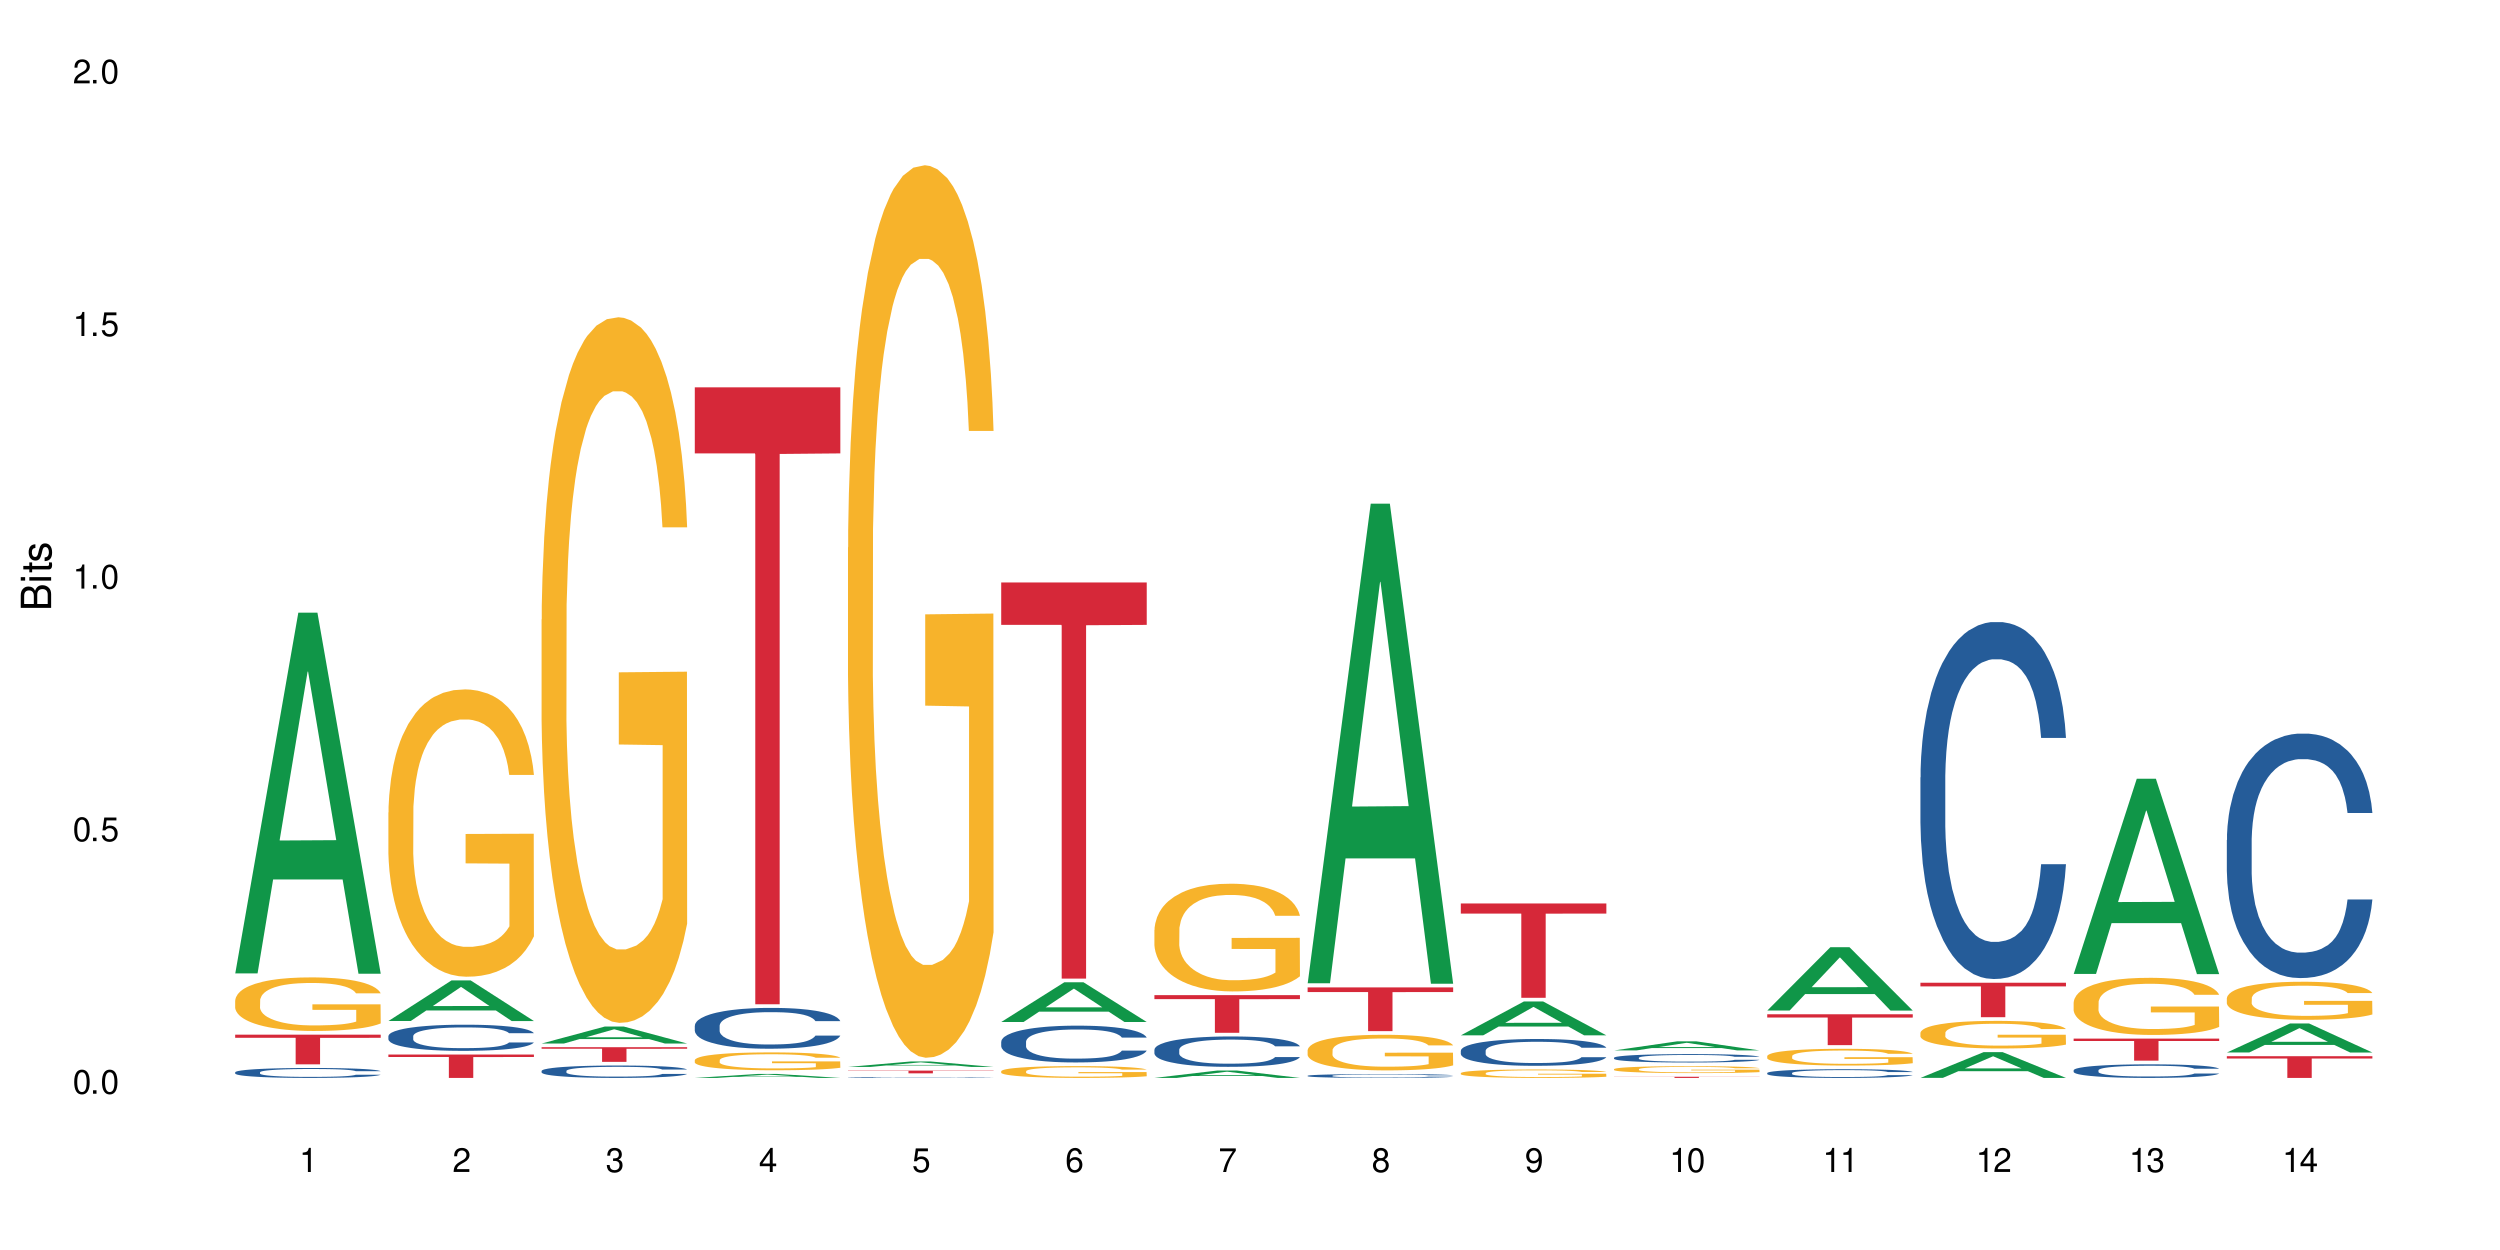 <?xml version="1.0" encoding="UTF-8"?>
<svg xmlns="http://www.w3.org/2000/svg" xmlns:xlink="http://www.w3.org/1999/xlink" width="720" height="360" viewBox="0 0 720 360">
<defs>
<g>
<g id="glyph-0-0">
</g>
<g id="glyph-0-1">
<path d="M 2.641 -6.938 C 2 -6.938 1.422 -6.656 1.078 -6.172 C 0.641 -5.562 0.406 -4.641 0.406 -3.359 C 0.406 -1.016 1.188 0.219 2.641 0.219 C 4.078 0.219 4.859 -1.016 4.859 -3.297 C 4.859 -4.641 4.656 -5.547 4.203 -6.172 C 3.844 -6.656 3.281 -6.938 2.641 -6.938 Z M 2.641 -6.188 C 3.547 -6.188 4 -5.25 4 -3.375 C 4 -1.406 3.562 -0.484 2.625 -0.484 C 1.734 -0.484 1.281 -1.438 1.281 -3.344 C 1.281 -5.25 1.734 -6.188 2.641 -6.188 Z M 2.641 -6.188 "/>
</g>
<g id="glyph-0-2">
<path d="M 1.828 -1 L 0.828 -1 L 0.828 0 L 1.828 0 Z M 1.828 -1 "/>
</g>
<g id="glyph-0-3">
<path d="M 4.562 -6.797 L 1.062 -6.797 L 0.547 -3.094 L 1.328 -3.094 C 1.719 -3.562 2.047 -3.734 2.578 -3.734 C 3.484 -3.734 4.062 -3.109 4.062 -2.094 C 4.062 -1.125 3.484 -0.531 2.578 -0.531 C 1.828 -0.531 1.375 -0.906 1.188 -1.672 L 0.328 -1.672 C 0.453 -1.109 0.547 -0.844 0.75 -0.594 C 1.125 -0.078 1.828 0.219 2.594 0.219 C 3.969 0.219 4.922 -0.781 4.922 -2.219 C 4.922 -3.562 4.031 -4.484 2.719 -4.484 C 2.25 -4.484 1.859 -4.359 1.469 -4.062 L 1.734 -5.969 L 4.562 -5.969 Z M 4.562 -6.797 "/>
</g>
<g id="glyph-0-4">
<path d="M 2.484 -4.938 L 2.484 0 L 3.328 0 L 3.328 -6.938 L 2.766 -6.938 C 2.469 -5.875 2.281 -5.734 0.984 -5.562 L 0.984 -4.938 Z M 2.484 -4.938 "/>
</g>
<g id="glyph-0-5">
<path d="M 4.859 -0.828 L 1.281 -0.828 C 1.359 -1.406 1.672 -1.781 2.5 -2.281 L 3.469 -2.828 C 4.406 -3.344 4.906 -4.062 4.906 -4.906 C 4.906 -5.484 4.672 -6.031 4.266 -6.406 C 3.859 -6.766 3.375 -6.938 2.719 -6.938 C 1.859 -6.938 1.219 -6.625 0.844 -6.031 C 0.609 -5.672 0.5 -5.234 0.484 -4.531 L 1.328 -4.531 C 1.359 -5.016 1.406 -5.281 1.531 -5.516 C 1.75 -5.938 2.188 -6.203 2.703 -6.203 C 3.469 -6.203 4.031 -5.641 4.031 -4.891 C 4.031 -4.344 3.719 -3.859 3.125 -3.516 L 2.234 -3 C 0.812 -2.172 0.406 -1.531 0.328 -0.016 L 4.859 -0.016 Z M 4.859 -0.828 "/>
</g>
<g id="glyph-0-6">
<path d="M 2.125 -3.188 L 2.578 -3.188 C 3.5 -3.188 3.984 -2.766 3.984 -1.922 C 3.984 -1.062 3.469 -0.531 2.594 -0.531 C 1.656 -0.531 1.203 -1 1.156 -2.016 L 0.312 -2.016 C 0.344 -1.453 0.438 -1.094 0.609 -0.781 C 0.953 -0.109 1.625 0.219 2.547 0.219 C 3.953 0.219 4.859 -0.625 4.859 -1.938 C 4.859 -2.828 4.516 -3.297 3.703 -3.594 C 4.344 -3.844 4.656 -4.328 4.656 -5.031 C 4.656 -6.219 3.875 -6.938 2.578 -6.938 C 1.203 -6.938 0.484 -6.172 0.453 -4.703 L 1.297 -4.703 C 1.312 -5.125 1.344 -5.359 1.453 -5.578 C 1.641 -5.969 2.062 -6.203 2.594 -6.203 C 3.344 -6.203 3.797 -5.75 3.797 -5 C 3.797 -4.516 3.609 -4.219 3.25 -4.047 C 3.016 -3.953 2.703 -3.922 2.125 -3.906 Z M 2.125 -3.188 "/>
</g>
<g id="glyph-0-7">
<path d="M 3.141 -1.672 L 3.141 0 L 3.984 0 L 3.984 -1.672 L 4.984 -1.672 L 4.984 -2.438 L 3.984 -2.438 L 3.984 -6.938 L 3.359 -6.938 L 0.266 -2.578 L 0.266 -1.672 Z M 3.141 -2.438 L 1 -2.438 L 3.141 -5.5 Z M 3.141 -2.438 "/>
</g>
<g id="glyph-0-8">
<path d="M 4.781 -5.125 C 4.609 -6.266 3.891 -6.938 2.844 -6.938 C 2.094 -6.938 1.422 -6.578 1.031 -5.953 C 0.594 -5.266 0.406 -4.422 0.406 -3.172 C 0.406 -2 0.578 -1.25 0.984 -0.641 C 1.359 -0.078 1.953 0.219 2.703 0.219 C 3.984 0.219 4.922 -0.75 4.922 -2.094 C 4.922 -3.375 4.062 -4.281 2.844 -4.281 C 2.172 -4.281 1.641 -4.031 1.281 -3.516 C 1.281 -5.234 1.828 -6.188 2.797 -6.188 C 3.391 -6.188 3.797 -5.797 3.938 -5.125 Z M 2.734 -3.531 C 3.547 -3.531 4.062 -2.953 4.062 -2.031 C 4.062 -1.156 3.484 -0.531 2.703 -0.531 C 1.922 -0.531 1.328 -1.188 1.328 -2.078 C 1.328 -2.938 1.906 -3.531 2.734 -3.531 Z M 2.734 -3.531 "/>
</g>
<g id="glyph-0-9">
<path d="M 4.984 -6.797 L 0.438 -6.797 L 0.438 -5.969 L 4.109 -5.969 C 2.5 -3.656 1.828 -2.234 1.328 0 L 2.219 0 C 2.594 -2.172 3.453 -4.047 4.984 -6.094 Z M 4.984 -6.797 "/>
</g>
<g id="glyph-0-10">
<path d="M 3.75 -3.656 C 4.469 -4.094 4.688 -4.438 4.688 -5.078 C 4.688 -6.172 3.844 -6.938 2.641 -6.938 C 1.438 -6.938 0.594 -6.172 0.594 -5.094 C 0.594 -4.438 0.812 -4.094 1.516 -3.656 C 0.734 -3.266 0.359 -2.703 0.359 -1.922 C 0.359 -0.656 1.281 0.219 2.641 0.219 C 3.984 0.219 4.922 -0.656 4.922 -1.922 C 4.922 -2.703 4.531 -3.266 3.75 -3.656 Z M 2.641 -6.188 C 3.359 -6.188 3.812 -5.75 3.812 -5.062 C 3.812 -4.406 3.344 -3.984 2.641 -3.984 C 1.922 -3.984 1.453 -4.406 1.453 -5.078 C 1.453 -5.75 1.922 -6.188 2.641 -6.188 Z M 2.641 -3.266 C 3.484 -3.266 4.062 -2.719 4.062 -1.906 C 4.062 -1.078 3.484 -0.531 2.625 -0.531 C 1.797 -0.531 1.219 -1.094 1.219 -1.906 C 1.219 -2.719 1.781 -3.266 2.641 -3.266 Z M 2.641 -3.266 "/>
</g>
<g id="glyph-0-11">
<path d="M 0.516 -1.578 C 0.672 -0.453 1.406 0.219 2.438 0.219 C 3.188 0.219 3.859 -0.141 4.266 -0.766 C 4.688 -1.453 4.891 -2.297 4.891 -3.547 C 4.891 -4.719 4.703 -5.453 4.312 -6.078 C 3.938 -6.641 3.344 -6.938 2.594 -6.938 C 1.297 -6.938 0.359 -5.969 0.359 -4.625 C 0.359 -3.344 1.234 -2.453 2.453 -2.453 C 3.094 -2.453 3.578 -2.672 4.016 -3.203 C 4 -1.484 3.469 -0.531 2.5 -0.531 C 1.906 -0.531 1.484 -0.906 1.359 -1.578 Z M 2.578 -6.203 C 3.375 -6.203 3.969 -5.531 3.969 -4.641 C 3.969 -3.797 3.391 -3.188 2.547 -3.188 C 1.734 -3.188 1.234 -3.766 1.234 -4.688 C 1.234 -5.562 1.797 -6.203 2.578 -6.203 Z M 2.578 -6.203 "/>
</g>
<g id="glyph-1-0">
</g>
<g id="glyph-1-1">
<path d="M 0 -0.953 L 0 -4.891 C 0 -5.719 -0.234 -6.344 -0.734 -6.797 C -1.188 -7.234 -1.812 -7.469 -2.5 -7.469 C -3.547 -7.469 -4.188 -7 -4.625 -5.875 C -4.984 -6.688 -5.625 -7.094 -6.531 -7.094 C -7.172 -7.094 -7.734 -6.859 -8.141 -6.391 C -8.562 -5.922 -8.75 -5.344 -8.75 -4.5 L -8.75 -0.953 Z M -4.984 -2.062 L -7.766 -2.062 L -7.766 -4.219 C -7.766 -4.844 -7.688 -5.203 -7.453 -5.5 C -7.219 -5.812 -6.859 -5.969 -6.375 -5.969 C -5.891 -5.969 -5.531 -5.812 -5.297 -5.5 C -5.062 -5.203 -4.984 -4.844 -4.984 -4.219 Z M -0.984 -2.062 L -4 -2.062 L -4 -4.781 C -4 -5.766 -3.438 -6.359 -2.484 -6.359 C -1.547 -6.359 -0.984 -5.766 -0.984 -4.781 Z M -0.984 -2.062 "/>
</g>
<g id="glyph-1-2">
<path d="M -6.281 -1.797 L -6.281 -0.797 L 0 -0.797 L 0 -1.797 Z M -8.75 -1.797 L -8.75 -0.797 L -7.484 -0.797 L -7.484 -1.797 Z M -8.75 -1.797 "/>
</g>
<g id="glyph-1-3">
<path d="M -6.281 -3.047 L -6.281 -2.016 L -8.016 -2.016 L -8.016 -1.016 L -6.281 -1.016 L -6.281 -0.172 L -5.469 -0.172 L -5.469 -1.016 L -0.719 -1.016 C -0.078 -1.016 0.281 -1.453 0.281 -2.234 C 0.281 -2.5 0.25 -2.719 0.188 -3.047 L -0.641 -3.047 C -0.609 -2.906 -0.594 -2.766 -0.594 -2.562 C -0.594 -2.141 -0.719 -2.016 -1.156 -2.016 L -5.469 -2.016 L -5.469 -3.047 Z M -6.281 -3.047 "/>
</g>
<g id="glyph-1-4">
<path d="M -4.531 -5.25 C -5.766 -5.25 -6.469 -4.422 -6.469 -2.969 C -6.469 -1.516 -5.719 -0.562 -4.547 -0.562 C -3.562 -0.562 -3.094 -1.062 -2.734 -2.562 L -2.516 -3.484 C -2.344 -4.188 -2.094 -4.469 -1.641 -4.469 C -1.047 -4.469 -0.641 -3.875 -0.641 -3 C -0.641 -2.453 -0.797 -2 -1.062 -1.75 C -1.25 -1.594 -1.422 -1.531 -1.875 -1.469 L -1.875 -0.406 C -0.422 -0.453 0.281 -1.266 0.281 -2.922 C 0.281 -4.5 -0.5 -5.516 -1.719 -5.516 C -2.656 -5.516 -3.172 -4.984 -3.469 -3.734 L -3.703 -2.766 C -3.891 -1.953 -4.156 -1.609 -4.594 -1.609 C -5.188 -1.609 -5.547 -2.125 -5.547 -2.938 C -5.547 -3.75 -5.203 -4.172 -4.531 -4.203 Z M -4.531 -5.25 "/>
</g>
</g>
</defs>
<rect x="-72" y="-36" width="864" height="432" fill="rgb(100%, 100%, 100%)" fill-opacity="1"/>
<path fill-rule="nonzero" fill="rgb(6.275%, 58.824%, 28.235%)" fill-opacity="1" d="M 67.73 280.336 L 67.777 280.238 L 85.914 176.457 L 91.422 176.457 L 109.648 280.434 L 103.242 280.434 L 98.676 253.293 L 78.656 253.293 L 74.18 280.336 L 67.73 280.336 L 80.582 242.062 L 96.84 241.965 L 88.734 193.445 L 88.645 193.348 L 88.555 193.641 L 80.539 241.965 L 80.582 242.062 Z M 67.73 280.336 "/>
<path fill-rule="nonzero" fill="rgb(14.51%, 36.078%, 60%)" fill-opacity="1" d="M 67.73 308.824 L 67.781 308.82 L 67.781 308.758 L 67.934 308.656 L 68.293 308.531 L 68.652 308.445 L 69.57 308.293 L 70.848 308.141 L 72.18 308.027 L 73.148 307.957 L 74.02 307.906 L 76.012 307.809 L 77.289 307.758 L 78.672 307.715 L 80.355 307.672 L 81.582 307.645 L 84.344 307.602 L 86.391 307.586 L 87.973 307.578 L 91.398 307.578 L 93.441 307.586 L 94.926 307.602 L 96.562 307.621 L 97.941 307.645 L 100.344 307.703 L 102.492 307.773 L 103.461 307.816 L 104.996 307.898 L 106.172 307.977 L 106.988 308.047 L 107.91 308.141 L 108.727 308.258 L 109.34 308.395 L 109.648 308.504 L 102.492 308.504 L 102.133 308.402 L 101.723 308.32 L 100.957 308.211 L 100.191 308.137 L 99.117 308.062 L 98.145 308.012 L 96.816 307.961 L 95.641 307.93 L 94.414 307.906 L 93.238 307.891 L 90.988 307.875 L 88.383 307.875 L 87.41 307.879 L 85.418 307.902 L 84.344 307.918 L 82.812 307.957 L 81.738 307.988 L 80.461 308.043 L 79.59 308.086 L 78.516 308.156 L 77.75 308.215 L 76.883 308.301 L 76.371 308.367 L 75.91 308.441 L 75.5 308.527 L 75.195 308.617 L 74.988 308.715 L 74.887 308.809 L 74.887 309.215 L 74.988 309.309 L 75.246 309.418 L 75.91 309.578 L 76.883 309.719 L 78.004 309.828 L 79.078 309.906 L 79.691 309.941 L 80.512 309.984 L 81.789 310.039 L 83.629 310.09 L 84.703 310.109 L 86.34 310.133 L 88.023 310.141 L 90.273 310.141 L 92.27 310.133 L 93.598 310.117 L 94.977 310.098 L 96.867 310.055 L 98.043 310.012 L 99.066 309.961 L 99.832 309.91 L 100.344 309.871 L 101.109 309.789 L 101.723 309.699 L 102.184 309.609 L 102.492 309.52 L 109.648 309.52 L 109.34 309.625 L 108.883 309.727 L 108.422 309.801 L 107.707 309.895 L 106.887 309.977 L 105.711 310.066 L 104.742 310.125 L 103.461 310.191 L 102.285 310.242 L 101.008 310.285 L 99.117 310.34 L 97.891 310.363 L 96.562 310.387 L 94.977 310.41 L 92.984 310.426 L 90.836 310.438 L 88.844 310.441 L 86.695 310.434 L 85.109 310.426 L 83.016 310.402 L 80.41 310.355 L 78.516 310.305 L 77.035 310.254 L 75.758 310.203 L 74.324 310.133 L 72.484 310.016 L 71.359 309.926 L 70.594 309.855 L 69.723 309.754 L 69.109 309.66 L 68.395 309.516 L 67.883 309.328 L 67.73 309.184 Z M 67.73 308.824 "/>
<path fill-rule="nonzero" fill="rgb(96.863%, 70.196%, 16.863%)" fill-opacity="1" d="M 67.73 288.098 L 67.781 288.086 L 67.781 287.805 L 67.988 287.168 L 68.496 286.293 L 69.164 285.574 L 69.879 285.012 L 70.34 284.715 L 71.105 284.293 L 71.77 283.984 L 73.457 283.348 L 75.602 282.758 L 76.777 282.504 L 78.109 282.262 L 80 281.996 L 80.867 281.898 L 83.527 281.672 L 86.543 281.531 L 89.863 281.488 L 91.398 281.504 L 93.496 281.559 L 96.355 281.715 L 97.992 281.855 L 99.27 281.996 L 100.602 282.18 L 102.234 282.461 L 103.77 282.801 L 104.996 283.137 L 106.223 283.559 L 107.246 284.012 L 108.113 284.504 L 108.883 285.098 L 109.34 285.59 L 109.648 286.082 L 102.543 286.082 L 102.133 285.59 L 101.672 285.211 L 100.906 284.742 L 100.141 284.406 L 99.375 284.137 L 97.941 283.773 L 96.715 283.547 L 95.18 283.348 L 93.699 283.223 L 92.012 283.137 L 90.988 283.109 L 88.281 283.109 L 85.828 283.207 L 84.395 283.32 L 83.375 283.434 L 81.941 283.645 L 81.074 283.812 L 80.562 283.926 L 79.027 284.363 L 78.004 284.758 L 77.445 285.027 L 76.727 285.449 L 76.215 285.828 L 75.652 286.395 L 75.348 286.816 L 74.938 287.773 L 74.887 290.312 L 75.039 290.848 L 75.348 291.426 L 75.758 291.934 L 76.371 292.469 L 76.984 292.879 L 78.059 293.426 L 78.977 293.793 L 79.691 294.035 L 81.074 294.414 L 81.637 294.543 L 82.965 294.793 L 84.344 294.992 L 86.031 295.16 L 87.309 295.246 L 89.355 295.316 L 91.961 295.316 L 95.027 295.23 L 96.969 295.117 L 98.301 295.008 L 99.168 294.906 L 100.242 294.754 L 101.008 294.613 L 101.723 294.457 L 102.594 294.219 L 102.594 290.848 L 89.969 290.832 L 89.969 289.254 L 109.598 289.242 L 109.648 294.754 L 108.574 295.133 L 107.246 295.5 L 105.969 295.781 L 104.637 296.02 L 102.746 296.289 L 101.215 296.457 L 98.863 296.656 L 96.715 296.781 L 94.465 296.867 L 92.473 296.91 L 90.121 296.922 L 88.023 296.895 L 85.777 296.812 L 83.988 296.699 L 82.352 296.559 L 80.715 296.375 L 78.672 296.078 L 77.34 295.84 L 75.961 295.543 L 74.582 295.191 L 73.355 294.809 L 72.535 294.512 L 71.719 294.176 L 70.848 293.75 L 70.031 293.273 L 69.418 292.836 L 68.855 292.344 L 68.445 291.875 L 68.039 291.242 L 67.832 290.734 L 67.73 290.297 Z M 67.73 288.098 "/>
<path fill-rule="nonzero" fill="rgb(83.922%, 15.686%, 22.353%)" fill-opacity="1" d="M 67.73 297.98 L 109.648 297.98 L 109.648 298.895 L 92.18 298.902 L 92.18 306.52 L 85.148 306.52 L 85.148 298.91 L 85.047 298.895 L 67.73 298.895 Z M 67.73 297.98 "/>
<path fill-rule="nonzero" fill="rgb(6.275%, 58.824%, 28.235%)" fill-opacity="1" d="M 111.855 294.051 L 111.898 294.039 L 130.035 282.355 L 135.543 282.355 L 153.77 294.062 L 147.367 294.062 L 142.801 291.008 L 122.781 291.008 L 118.301 294.051 L 111.855 294.051 L 124.707 289.742 L 140.961 289.73 L 132.855 284.266 L 132.766 284.258 L 132.68 284.289 L 124.66 289.73 L 124.707 289.742 Z M 111.855 294.051 "/>
<path fill-rule="nonzero" fill="rgb(14.51%, 36.078%, 60%)" fill-opacity="1" d="M 111.855 298.395 L 111.906 298.387 L 111.906 298.223 L 112.059 297.961 L 112.418 297.629 L 112.773 297.402 L 113.695 296.996 L 114.973 296.605 L 116.301 296.301 L 117.273 296.121 L 118.141 295.984 L 120.137 295.73 L 121.414 295.602 L 122.793 295.484 L 124.48 295.367 L 125.707 295.297 L 128.469 295.188 L 130.512 295.137 L 132.098 295.117 L 135.523 295.117 L 137.566 295.145 L 139.047 295.18 L 140.684 295.234 L 142.066 295.297 L 144.469 295.449 L 146.613 295.641 L 147.586 295.75 L 149.117 295.965 L 150.293 296.172 L 151.113 296.352 L 152.031 296.605 L 152.852 296.914 L 153.465 297.266 L 153.77 297.562 L 146.613 297.562 L 146.258 297.285 L 145.848 297.074 L 145.082 296.789 L 144.312 296.59 L 143.242 296.391 L 142.27 296.262 L 140.941 296.129 L 139.766 296.047 L 138.539 295.984 L 137.363 295.945 L 135.113 295.902 L 132.504 295.902 L 131.535 295.918 L 129.539 295.973 L 128.469 296.02 L 126.934 296.117 L 125.859 296.207 L 124.582 296.344 L 123.715 296.461 L 122.641 296.641 L 121.875 296.797 L 121.004 297.023 L 120.492 297.195 L 120.031 297.391 L 119.625 297.617 L 119.316 297.855 L 119.113 298.113 L 119.012 298.359 L 119.012 299.426 L 119.113 299.672 L 119.367 299.961 L 120.031 300.383 L 121.004 300.746 L 122.129 301.035 L 123.203 301.242 L 123.816 301.34 L 124.633 301.449 L 125.91 301.586 L 127.75 301.727 L 128.824 301.781 L 130.461 301.836 L 132.148 301.863 L 134.398 301.863 L 136.391 301.836 L 137.719 301.801 L 139.102 301.746 L 140.992 301.629 L 142.168 301.52 L 143.188 301.387 L 143.957 301.258 L 144.469 301.148 L 145.234 300.934 L 145.848 300.699 L 146.309 300.457 L 146.613 300.223 L 153.77 300.223 L 153.465 300.5 L 153.004 300.77 L 152.543 300.969 L 151.828 301.207 L 151.012 301.422 L 149.836 301.664 L 148.863 301.82 L 147.586 301.992 L 146.41 302.125 L 145.133 302.242 L 143.242 302.379 L 142.012 302.445 L 140.684 302.508 L 139.102 302.562 L 137.105 302.613 L 134.961 302.641 L 132.965 302.648 L 130.82 302.633 L 129.234 302.605 L 127.137 302.543 L 124.531 302.418 L 122.641 302.289 L 121.156 302.156 L 119.879 302.02 L 118.449 301.836 L 116.609 301.531 L 115.484 301.297 L 114.715 301.105 L 113.848 300.836 L 113.234 300.598 L 112.52 300.211 L 112.008 299.723 L 111.855 299.344 Z M 111.855 298.395 "/>
<path fill-rule="nonzero" fill="rgb(96.863%, 70.196%, 16.863%)" fill-opacity="1" d="M 111.855 233.988 L 111.906 233.91 L 111.906 232.398 L 112.109 229 L 112.621 224.312 L 113.285 220.457 L 114 217.438 L 114.461 215.848 L 115.227 213.582 L 115.891 211.918 L 117.578 208.52 L 119.727 205.344 L 120.902 203.984 L 122.23 202.699 L 124.121 201.262 L 124.992 200.734 L 127.648 199.523 L 130.664 198.77 L 133.988 198.543 L 135.523 198.617 L 137.617 198.918 L 140.48 199.75 L 142.117 200.508 L 143.395 201.262 L 144.723 202.246 L 146.359 203.758 L 147.891 205.57 L 149.117 207.383 L 150.348 209.652 L 151.367 212.07 L 152.238 214.715 L 153.004 217.891 L 153.465 220.535 L 153.77 223.18 L 146.664 223.18 L 146.258 220.535 L 145.797 218.492 L 145.031 216 L 144.262 214.188 L 143.496 212.75 L 142.066 210.785 L 140.84 209.574 L 139.305 208.52 L 137.82 207.836 L 136.137 207.383 L 135.113 207.234 L 132.402 207.234 L 129.949 207.762 L 128.52 208.367 L 127.496 208.973 L 126.066 210.105 L 125.195 211.012 L 124.684 211.617 L 123.152 213.961 L 122.129 216.074 L 121.566 217.512 L 120.852 219.777 L 120.34 221.82 L 119.777 224.844 L 119.469 227.109 L 119.062 232.25 L 119.012 245.852 L 119.164 248.727 L 119.469 251.824 L 119.879 254.543 L 120.492 257.418 L 121.105 259.609 L 122.18 262.555 L 123.102 264.52 L 123.816 265.805 L 125.195 267.844 L 125.758 268.527 L 127.086 269.887 L 128.469 270.945 L 130.152 271.852 L 131.434 272.305 L 133.477 272.684 L 136.082 272.684 L 139.152 272.23 L 141.094 271.625 L 142.422 271.02 L 143.293 270.492 L 144.363 269.66 L 145.133 268.902 L 145.848 268.074 L 146.715 266.789 L 146.715 248.727 L 134.09 248.648 L 134.09 240.184 L 153.719 240.109 L 153.77 269.66 L 152.699 271.699 L 151.367 273.664 L 150.09 275.176 L 148.762 276.461 L 146.871 277.898 L 145.336 278.805 L 142.984 279.863 L 140.84 280.543 L 138.59 280.996 L 136.594 281.223 L 134.242 281.297 L 132.148 281.148 L 129.898 280.695 L 128.109 280.09 L 126.473 279.332 L 124.84 278.352 L 122.793 276.766 L 121.465 275.48 L 120.082 273.891 L 118.703 272.004 L 117.477 269.961 L 116.66 268.375 L 115.84 266.562 L 114.973 264.293 L 114.152 261.723 L 113.539 259.383 L 112.98 256.734 L 112.57 254.242 L 112.16 250.84 L 111.957 248.121 L 111.855 245.777 Z M 111.855 233.988 "/>
<path fill-rule="nonzero" fill="rgb(83.922%, 15.686%, 22.353%)" fill-opacity="1" d="M 111.855 303.703 L 153.77 303.703 L 153.77 304.422 L 136.301 304.43 L 136.301 310.441 L 129.273 310.441 L 129.273 304.438 L 129.172 304.422 L 111.855 304.422 Z M 111.855 303.703 "/>
<path fill-rule="nonzero" fill="rgb(6.275%, 58.824%, 28.235%)" fill-opacity="1" d="M 155.977 300.531 L 156.023 300.527 L 174.16 295.648 L 179.668 295.648 L 197.895 300.535 L 191.488 300.535 L 186.922 299.258 L 166.902 299.258 L 162.426 300.531 L 155.977 300.531 L 168.828 298.73 L 185.086 298.727 L 176.98 296.445 L 176.891 296.441 L 176.801 296.453 L 168.785 298.727 L 168.828 298.73 Z M 155.977 300.531 "/>
<path fill-rule="nonzero" fill="rgb(14.51%, 36.078%, 60%)" fill-opacity="1" d="M 155.977 308.426 L 156.027 308.422 L 156.027 308.344 L 156.18 308.219 L 156.539 308.062 L 156.898 307.957 L 157.816 307.766 L 159.094 307.578 L 160.426 307.434 L 161.395 307.352 L 162.266 307.285 L 164.258 307.164 L 165.535 307.102 L 166.918 307.047 L 168.602 306.992 L 169.828 306.957 L 172.59 306.906 L 174.637 306.883 L 176.219 306.875 L 179.645 306.875 L 181.688 306.887 L 183.172 306.902 L 184.809 306.93 L 186.188 306.957 L 188.59 307.031 L 190.738 307.121 L 191.707 307.172 L 193.242 307.273 L 194.418 307.371 L 195.234 307.457 L 196.156 307.578 L 196.973 307.723 L 197.586 307.891 L 197.895 308.031 L 190.738 308.031 L 190.379 307.902 L 189.969 307.801 L 189.203 307.664 L 188.438 307.57 L 187.363 307.477 L 186.391 307.414 L 185.062 307.352 L 183.887 307.312 L 182.66 307.285 L 181.484 307.266 L 179.234 307.246 L 176.629 307.246 L 175.656 307.25 L 173.664 307.277 L 172.59 307.301 L 171.059 307.348 L 169.984 307.391 L 168.707 307.453 L 167.836 307.508 L 166.762 307.594 L 165.996 307.668 L 165.129 307.777 L 164.617 307.859 L 164.156 307.949 L 163.746 308.059 L 163.441 308.172 L 163.234 308.293 L 163.133 308.41 L 163.133 308.914 L 163.234 309.031 L 163.492 309.168 L 164.156 309.367 L 165.129 309.539 L 166.25 309.676 L 167.324 309.777 L 167.938 309.82 L 168.758 309.875 L 170.035 309.938 L 171.875 310.004 L 172.949 310.031 L 174.582 310.055 L 176.27 310.07 L 178.52 310.07 L 180.512 310.055 L 181.844 310.039 L 183.223 310.012 L 185.113 309.957 L 186.289 309.906 L 187.312 309.844 L 188.078 309.781 L 188.59 309.73 L 189.355 309.629 L 189.969 309.52 L 190.43 309.402 L 190.738 309.293 L 197.895 309.293 L 197.586 309.422 L 197.129 309.551 L 196.668 309.645 L 195.953 309.758 L 195.133 309.859 L 193.957 309.973 L 192.988 310.051 L 191.707 310.133 L 190.531 310.191 L 189.254 310.25 L 187.363 310.312 L 186.137 310.348 L 184.809 310.375 L 183.223 310.402 L 181.23 310.426 L 179.082 310.438 L 177.09 310.441 L 174.941 310.434 L 173.355 310.422 L 171.262 310.391 L 168.652 310.332 L 166.762 310.27 L 165.281 310.211 L 164.004 310.145 L 162.57 310.055 L 160.73 309.914 L 159.605 309.801 L 158.84 309.711 L 157.969 309.582 L 157.355 309.469 L 156.641 309.285 L 156.129 309.055 L 155.977 308.875 Z M 155.977 308.426 "/>
<path fill-rule="nonzero" fill="rgb(96.863%, 70.196%, 16.863%)" fill-opacity="1" d="M 155.977 178.41 L 156.027 178.223 L 156.027 174.512 L 156.234 166.16 L 156.742 154.652 L 157.41 145.188 L 158.125 137.766 L 158.582 133.867 L 159.352 128.297 L 160.016 124.215 L 161.703 115.863 L 163.848 108.07 L 165.023 104.727 L 166.355 101.574 L 168.246 98.047 L 169.113 96.746 L 171.773 93.777 L 174.789 91.922 L 178.109 91.367 L 179.645 91.551 L 181.742 92.293 L 184.602 94.336 L 186.238 96.191 L 187.516 98.047 L 188.848 100.461 L 190.48 104.172 L 192.016 108.625 L 193.242 113.078 L 194.469 118.648 L 195.492 124.586 L 196.359 131.082 L 197.129 138.879 L 197.586 145.375 L 197.895 151.871 L 190.789 151.871 L 190.379 145.375 L 189.918 140.363 L 189.152 134.238 L 188.387 129.785 L 187.617 126.258 L 186.188 121.434 L 184.961 118.461 L 183.426 115.863 L 181.945 114.195 L 180.258 113.078 L 179.234 112.707 L 176.527 112.707 L 174.074 114.008 L 172.641 115.492 L 171.617 116.977 L 170.188 119.762 L 169.32 121.988 L 168.809 123.473 L 167.273 129.227 L 166.25 134.422 L 165.688 137.949 L 164.973 143.516 L 164.461 148.527 L 163.898 155.953 L 163.594 161.52 L 163.184 174.141 L 163.133 207.547 L 163.285 214.602 L 163.594 222.211 L 164.004 228.891 L 164.617 235.945 L 165.23 241.324 L 166.305 248.562 L 167.223 253.391 L 167.938 256.543 L 169.32 261.555 L 169.883 263.227 L 171.211 266.566 L 172.59 269.164 L 174.277 271.391 L 175.555 272.504 L 177.602 273.434 L 180.207 273.434 L 183.273 272.32 L 185.215 270.836 L 186.547 269.352 L 187.414 268.051 L 188.488 266.008 L 189.254 264.152 L 189.969 262.113 L 190.84 258.957 L 190.84 214.602 L 178.215 214.414 L 178.215 193.629 L 197.844 193.441 L 197.895 266.008 L 196.82 271.02 L 195.492 275.848 L 194.215 279.559 L 192.883 282.715 L 190.992 286.238 L 189.461 288.465 L 187.109 291.066 L 184.961 292.734 L 182.711 293.848 L 180.719 294.406 L 178.367 294.59 L 176.27 294.219 L 174.023 293.105 L 172.234 291.621 L 170.598 289.766 L 168.961 287.352 L 166.918 283.457 L 165.586 280.301 L 164.207 276.402 L 162.828 271.762 L 161.602 266.754 L 160.781 262.855 L 159.965 258.398 L 159.094 252.832 L 158.277 246.523 L 157.664 240.77 L 157.102 234.273 L 156.691 228.148 L 156.285 219.797 L 156.078 213.117 L 155.977 207.363 Z M 155.977 178.41 "/>
<path fill-rule="nonzero" fill="rgb(83.922%, 15.686%, 22.353%)" fill-opacity="1" d="M 155.977 301.59 L 197.895 301.59 L 197.895 302.043 L 180.426 302.047 L 180.426 305.816 L 173.395 305.816 L 173.395 302.051 L 173.293 302.043 L 155.977 302.043 Z M 155.977 301.59 "/>
<path fill-rule="nonzero" fill="rgb(6.275%, 58.824%, 28.235%)" fill-opacity="1" d="M 200.102 310.441 L 200.145 310.438 L 218.281 309.293 L 223.789 309.293 L 242.016 310.441 L 235.613 310.441 L 231.047 310.141 L 211.027 310.141 L 206.547 310.441 L 200.102 310.441 L 212.953 310.02 L 229.207 310.016 L 221.102 309.48 L 221.012 309.48 L 220.926 309.484 L 212.906 310.016 L 212.953 310.02 Z M 200.102 310.441 "/>
<path fill-rule="nonzero" fill="rgb(14.51%, 36.078%, 60%)" fill-opacity="1" d="M 200.102 295.395 L 200.152 295.387 L 200.152 295.129 L 200.305 294.719 L 200.664 294.203 L 201.02 293.848 L 201.941 293.215 L 203.219 292.602 L 204.547 292.129 L 205.52 291.852 L 206.387 291.637 L 208.383 291.238 L 209.66 291.035 L 211.039 290.852 L 212.727 290.668 L 213.953 290.562 L 216.715 290.391 L 218.758 290.312 L 220.344 290.281 L 223.77 290.281 L 225.812 290.324 L 227.293 290.379 L 228.93 290.465 L 230.312 290.562 L 232.715 290.797 L 234.859 291.098 L 235.832 291.27 L 237.363 291.602 L 238.539 291.926 L 239.359 292.203 L 240.277 292.602 L 241.098 293.086 L 241.711 293.633 L 242.016 294.094 L 234.859 294.094 L 234.504 293.664 L 234.094 293.332 L 233.328 292.891 L 232.559 292.582 L 231.488 292.27 L 230.516 292.066 L 229.188 291.859 L 228.012 291.73 L 226.785 291.637 L 225.609 291.57 L 223.359 291.508 L 220.75 291.508 L 219.781 291.527 L 217.785 291.613 L 216.715 291.688 L 215.18 291.84 L 214.105 291.98 L 212.828 292.195 L 211.961 292.375 L 210.887 292.656 L 210.117 292.902 L 209.25 293.258 L 208.738 293.527 L 208.277 293.828 L 207.871 294.18 L 207.562 294.559 L 207.359 294.957 L 207.258 295.344 L 207.258 297.008 L 207.359 297.395 L 207.613 297.844 L 208.277 298.5 L 209.25 299.07 L 210.375 299.52 L 211.449 299.844 L 212.062 299.992 L 212.879 300.164 L 214.156 300.379 L 215.996 300.594 L 217.07 300.68 L 218.707 300.766 L 220.395 300.809 L 222.645 300.809 L 224.637 300.766 L 225.965 300.715 L 227.348 300.629 L 229.238 300.445 L 230.414 300.273 L 231.434 300.07 L 232.203 299.863 L 232.715 299.691 L 233.48 299.359 L 234.094 298.996 L 234.555 298.617 L 234.859 298.254 L 242.016 298.254 L 241.711 298.684 L 241.25 299.102 L 240.789 299.414 L 240.074 299.789 L 239.258 300.121 L 238.082 300.5 L 237.109 300.746 L 235.832 301.016 L 234.656 301.219 L 233.379 301.402 L 231.488 301.617 L 230.258 301.723 L 228.93 301.82 L 227.348 301.906 L 225.352 301.98 L 223.207 302.023 L 221.211 302.035 L 219.066 302.012 L 217.48 301.969 L 215.383 301.875 L 212.777 301.68 L 210.887 301.477 L 209.402 301.273 L 208.125 301.059 L 206.695 300.766 L 204.855 300.293 L 203.73 299.93 L 202.961 299.629 L 202.094 299.211 L 201.48 298.832 L 200.766 298.23 L 200.254 297.469 L 200.102 296.879 Z M 200.102 295.395 "/>
<path fill-rule="nonzero" fill="rgb(96.863%, 70.196%, 16.863%)" fill-opacity="1" d="M 200.102 305.297 L 200.152 305.293 L 200.152 305.195 L 200.355 304.984 L 200.867 304.695 L 201.531 304.453 L 202.246 304.266 L 202.707 304.168 L 203.473 304.027 L 204.137 303.922 L 205.824 303.711 L 207.973 303.516 L 209.148 303.43 L 210.477 303.348 L 212.367 303.262 L 213.238 303.227 L 215.895 303.152 L 218.91 303.105 L 222.234 303.09 L 223.77 303.094 L 225.863 303.113 L 228.727 303.164 L 230.363 303.211 L 231.641 303.262 L 232.969 303.32 L 234.605 303.414 L 236.137 303.527 L 237.363 303.641 L 238.594 303.781 L 239.613 303.934 L 240.484 304.098 L 241.25 304.293 L 241.711 304.457 L 242.016 304.625 L 234.91 304.625 L 234.504 304.457 L 234.043 304.332 L 233.277 304.176 L 232.508 304.062 L 231.742 303.973 L 230.312 303.852 L 229.082 303.777 L 227.551 303.711 L 226.066 303.668 L 224.383 303.641 L 223.359 303.633 L 220.648 303.633 L 218.195 303.664 L 216.766 303.703 L 215.742 303.738 L 214.312 303.809 L 213.441 303.867 L 212.93 303.902 L 211.398 304.051 L 210.375 304.18 L 209.812 304.27 L 209.098 304.41 L 208.586 304.539 L 208.023 304.727 L 207.715 304.867 L 207.309 305.188 L 207.258 306.035 L 207.41 306.211 L 207.715 306.406 L 208.125 306.574 L 208.738 306.754 L 209.352 306.891 L 210.426 307.074 L 211.348 307.195 L 212.062 307.273 L 213.441 307.402 L 214.004 307.445 L 215.332 307.527 L 216.715 307.594 L 218.398 307.652 L 219.68 307.68 L 221.723 307.703 L 224.328 307.703 L 227.398 307.676 L 229.34 307.637 L 230.668 307.602 L 231.539 307.566 L 232.609 307.516 L 233.379 307.469 L 234.094 307.418 L 234.961 307.336 L 234.961 306.211 L 222.336 306.207 L 222.336 305.68 L 241.965 305.676 L 242.016 307.516 L 240.941 307.641 L 239.613 307.766 L 238.336 307.859 L 237.008 307.938 L 235.117 308.027 L 233.582 308.086 L 231.23 308.148 L 229.082 308.191 L 226.836 308.219 L 224.84 308.234 L 222.488 308.238 L 220.395 308.23 L 218.145 308.203 L 216.355 308.164 L 214.719 308.117 L 213.082 308.055 L 211.039 307.957 L 209.711 307.879 L 208.328 307.777 L 206.949 307.66 L 205.723 307.535 L 204.906 307.434 L 204.086 307.324 L 203.219 307.18 L 202.398 307.02 L 201.785 306.875 L 201.223 306.711 L 200.816 306.555 L 200.406 306.344 L 200.203 306.176 L 200.102 306.027 Z M 200.102 305.297 "/>
<path fill-rule="nonzero" fill="rgb(83.922%, 15.686%, 22.353%)" fill-opacity="1" d="M 200.102 111.559 L 242.016 111.559 L 242.016 130.578 L 224.547 130.742 L 224.547 289.227 L 217.52 289.227 L 217.52 130.91 L 217.418 130.578 L 200.102 130.578 Z M 200.102 111.559 "/>
<path fill-rule="nonzero" fill="rgb(6.275%, 58.824%, 28.235%)" fill-opacity="1" d="M 244.223 307.277 L 244.27 307.273 L 262.406 305.695 L 267.914 305.695 L 286.141 307.277 L 279.734 307.277 L 275.168 306.863 L 255.148 306.863 L 250.672 307.277 L 244.223 307.277 L 257.074 306.695 L 273.332 306.691 L 265.227 305.953 L 265.137 305.953 L 265.047 305.957 L 257.031 306.691 L 257.074 306.695 Z M 244.223 307.277 "/>
<path fill-rule="nonzero" fill="rgb(14.51%, 36.078%, 60%)" fill-opacity="1" d="M 244.223 310.293 L 244.273 310.293 L 244.273 310.285 L 244.426 310.277 L 244.785 310.266 L 245.145 310.258 L 246.062 310.242 L 247.34 310.23 L 248.672 310.219 L 249.641 310.215 L 250.512 310.207 L 252.504 310.199 L 253.781 310.195 L 255.164 310.191 L 256.848 310.188 L 258.074 310.184 L 260.836 310.18 L 271.418 310.18 L 273.055 310.184 L 274.434 310.184 L 276.836 310.191 L 278.984 310.195 L 279.953 310.199 L 281.488 310.207 L 282.664 310.215 L 283.48 310.223 L 284.402 310.23 L 285.219 310.242 L 285.832 310.254 L 286.141 310.262 L 278.984 310.262 L 278.625 310.254 L 278.215 310.246 L 276.684 310.23 L 275.609 310.223 L 274.637 310.219 L 273.309 310.215 L 272.133 310.211 L 270.906 310.207 L 261.91 310.207 L 260.836 310.211 L 259.305 310.215 L 258.23 310.215 L 256.953 310.223 L 256.082 310.227 L 255.008 310.23 L 254.242 310.238 L 253.371 310.246 L 252.863 310.25 L 252.402 310.258 L 251.992 310.266 L 251.688 310.273 L 251.48 310.281 L 251.379 310.293 L 251.379 310.328 L 251.48 310.336 L 251.738 310.348 L 252.402 310.363 L 253.371 310.375 L 254.496 310.383 L 255.57 310.391 L 256.184 310.395 L 257.004 310.398 L 258.281 310.402 L 260.121 310.41 L 261.195 310.41 L 262.828 310.414 L 268.758 310.414 L 270.09 310.41 L 271.469 310.41 L 273.359 310.406 L 274.535 310.402 L 275.559 310.398 L 276.324 310.391 L 276.836 310.387 L 277.602 310.383 L 278.215 310.371 L 278.676 310.363 L 278.984 310.355 L 286.141 310.355 L 285.832 310.367 L 285.371 310.375 L 284.914 310.383 L 284.195 310.391 L 283.379 310.398 L 282.203 310.406 L 281.23 310.41 L 279.953 310.418 L 278.777 310.422 L 277.5 310.426 L 275.609 310.43 L 274.383 310.434 L 273.055 310.438 L 271.469 310.438 L 269.477 310.441 L 263.188 310.441 L 261.602 310.438 L 259.508 310.438 L 256.898 310.434 L 255.008 310.43 L 253.527 310.422 L 252.25 310.418 L 250.816 310.414 L 248.977 310.402 L 247.852 310.395 L 247.086 310.387 L 246.215 310.379 L 245.602 310.371 L 244.887 310.355 L 244.375 310.34 L 244.223 310.324 Z M 244.223 310.293 "/>
<path fill-rule="nonzero" fill="rgb(96.863%, 70.196%, 16.863%)" fill-opacity="1" d="M 244.223 157.684 L 244.273 157.449 L 244.273 152.754 L 244.477 142.191 L 244.988 127.637 L 245.652 115.664 L 246.371 106.273 L 246.828 101.344 L 247.598 94.301 L 248.262 89.137 L 249.949 78.574 L 252.094 68.715 L 253.27 64.488 L 254.602 60.496 L 256.492 56.039 L 257.359 54.395 L 260.02 50.637 L 263.035 48.289 L 266.355 47.586 L 267.891 47.82 L 269.988 48.762 L 272.848 51.344 L 274.484 53.691 L 275.762 56.039 L 277.094 59.09 L 278.727 63.785 L 280.262 69.418 L 281.488 75.051 L 282.715 82.094 L 283.738 89.605 L 284.605 97.824 L 285.371 107.684 L 285.832 115.898 L 286.141 124.117 L 279.035 124.117 L 278.625 115.898 L 278.164 109.562 L 277.398 101.812 L 276.633 96.18 L 275.863 91.719 L 274.434 85.617 L 273.207 81.859 L 271.672 78.574 L 270.191 76.461 L 268.504 75.051 L 267.48 74.582 L 264.773 74.582 L 262.32 76.227 L 260.887 78.105 L 259.863 79.98 L 258.434 83.504 L 257.566 86.32 L 257.055 88.199 L 255.52 95.477 L 254.496 102.051 L 253.934 106.508 L 253.219 113.551 L 252.707 119.891 L 252.145 129.281 L 251.84 136.324 L 251.43 152.285 L 251.379 194.543 L 251.531 203.461 L 251.84 213.086 L 252.25 221.539 L 252.863 230.457 L 253.477 237.266 L 254.547 246.422 L 255.469 252.527 L 256.184 256.516 L 257.566 262.855 L 258.129 264.969 L 259.457 269.191 L 260.836 272.48 L 262.523 275.297 L 263.801 276.703 L 265.848 277.879 L 268.453 277.879 L 271.52 276.469 L 273.461 274.594 L 274.793 272.715 L 275.66 271.07 L 276.734 268.488 L 277.5 266.141 L 278.215 263.559 L 279.086 259.566 L 279.086 203.461 L 266.461 203.227 L 266.461 176.934 L 286.09 176.699 L 286.141 268.488 L 285.066 274.828 L 283.738 280.93 L 282.461 285.625 L 281.129 289.617 L 279.238 294.078 L 277.707 296.895 L 275.355 300.18 L 273.207 302.293 L 270.957 303.703 L 268.965 304.406 L 266.613 304.641 L 264.516 304.172 L 262.27 302.762 L 260.477 300.883 L 258.844 298.535 L 257.207 295.484 L 255.164 290.555 L 253.832 286.566 L 252.453 281.633 L 251.074 275.766 L 249.848 269.426 L 249.027 264.496 L 248.211 258.863 L 247.34 251.82 L 246.523 243.84 L 245.91 236.562 L 245.348 228.348 L 244.938 220.598 L 244.531 210.035 L 244.324 201.586 L 244.223 194.309 Z M 244.223 157.684 "/>
<path fill-rule="nonzero" fill="rgb(83.922%, 15.686%, 22.353%)" fill-opacity="1" d="M 244.223 308.332 L 286.141 308.332 L 286.141 308.418 L 268.672 308.418 L 268.672 309.121 L 261.641 309.121 L 261.641 308.418 L 244.223 308.418 Z M 244.223 308.332 "/>
<path fill-rule="nonzero" fill="rgb(6.275%, 58.824%, 28.235%)" fill-opacity="1" d="M 288.348 294.332 L 288.391 294.32 L 306.527 282.891 L 312.035 282.891 L 330.262 294.34 L 323.859 294.34 L 319.289 291.352 L 299.273 291.352 L 294.793 294.332 L 288.348 294.332 L 301.199 290.117 L 317.453 290.105 L 309.348 284.762 L 309.258 284.75 L 309.172 284.785 L 301.152 290.105 L 301.199 290.117 Z M 288.348 294.332 "/>
<path fill-rule="nonzero" fill="rgb(14.51%, 36.078%, 60%)" fill-opacity="1" d="M 288.348 300.004 L 288.398 299.992 L 288.398 299.762 L 288.551 299.395 L 288.906 298.93 L 289.266 298.609 L 290.188 298.039 L 291.465 297.488 L 292.793 297.062 L 293.766 296.809 L 294.633 296.617 L 296.629 296.258 L 297.906 296.074 L 299.285 295.91 L 300.973 295.746 L 302.199 295.648 L 304.961 295.492 L 307.004 295.426 L 308.59 295.398 L 312.012 295.398 L 314.059 295.438 L 315.539 295.484 L 317.176 295.562 L 318.559 295.648 L 320.961 295.863 L 323.105 296.133 L 324.078 296.289 L 325.609 296.586 L 326.785 296.879 L 327.605 297.129 L 328.523 297.488 L 329.344 297.922 L 329.957 298.418 L 330.262 298.832 L 323.105 298.832 L 322.75 298.445 L 322.34 298.145 L 321.574 297.75 L 320.805 297.469 L 319.73 297.188 L 318.762 297.004 L 317.434 296.82 L 316.258 296.703 L 315.031 296.617 L 313.855 296.559 L 311.605 296.5 L 308.996 296.5 L 308.027 296.52 L 306.031 296.598 L 304.961 296.664 L 303.426 296.801 L 302.352 296.926 L 301.074 297.121 L 300.207 297.285 L 299.133 297.535 L 298.363 297.758 L 297.496 298.078 L 296.984 298.32 L 296.523 298.59 L 296.117 298.91 L 295.809 299.25 L 295.605 299.605 L 295.504 299.957 L 295.504 301.457 L 295.605 301.805 L 295.859 302.211 L 296.523 302.801 L 297.496 303.312 L 298.621 303.719 L 299.695 304.012 L 300.309 304.145 L 301.125 304.301 L 302.402 304.496 L 304.242 304.688 L 305.316 304.766 L 306.953 304.844 L 308.641 304.883 L 310.891 304.883 L 312.883 304.844 L 314.211 304.793 L 315.594 304.719 L 317.484 304.551 L 318.66 304.398 L 319.68 304.215 L 320.449 304.031 L 320.961 303.875 L 321.727 303.574 L 322.34 303.246 L 322.801 302.906 L 323.105 302.578 L 330.262 302.578 L 329.957 302.965 L 329.496 303.344 L 329.035 303.625 L 328.32 303.961 L 327.504 304.262 L 326.328 304.602 L 325.355 304.824 L 324.078 305.066 L 322.902 305.25 L 321.625 305.414 L 319.73 305.605 L 318.504 305.703 L 317.176 305.793 L 315.594 305.867 L 313.598 305.938 L 311.453 305.977 L 309.457 305.984 L 307.312 305.965 L 305.727 305.926 L 303.629 305.84 L 301.023 305.664 L 299.133 305.48 L 297.648 305.297 L 296.371 305.105 L 294.941 304.844 L 293.102 304.418 L 291.977 304.086 L 291.207 303.816 L 290.34 303.438 L 289.727 303.102 L 289.012 302.559 L 288.5 301.871 L 288.348 301.34 Z M 288.348 300.004 "/>
<path fill-rule="nonzero" fill="rgb(96.863%, 70.196%, 16.863%)" fill-opacity="1" d="M 288.348 308.496 L 288.398 308.492 L 288.398 308.43 L 288.602 308.293 L 289.113 308.098 L 289.777 307.941 L 290.492 307.816 L 290.953 307.75 L 291.719 307.66 L 292.383 307.59 L 294.07 307.449 L 296.219 307.32 L 297.395 307.266 L 298.723 307.211 L 300.613 307.152 L 301.484 307.129 L 304.141 307.082 L 307.156 307.051 L 310.48 307.039 L 312.012 307.043 L 314.109 307.055 L 316.973 307.09 L 318.609 307.121 L 319.887 307.152 L 321.215 307.191 L 322.852 307.254 L 324.383 307.328 L 325.609 307.402 L 326.836 307.496 L 327.859 307.598 L 328.73 307.703 L 329.496 307.836 L 329.957 307.945 L 330.262 308.051 L 323.156 308.051 L 322.75 307.945 L 322.289 307.859 L 321.523 307.758 L 320.754 307.684 L 319.988 307.625 L 318.559 307.543 L 317.328 307.492 L 315.797 307.449 L 314.312 307.422 L 312.629 307.402 L 311.605 307.398 L 308.895 307.398 L 306.441 307.418 L 305.012 307.445 L 303.988 307.469 L 302.559 307.516 L 301.688 307.551 L 301.176 307.578 L 299.645 307.672 L 298.621 307.762 L 298.059 307.82 L 297.344 307.914 L 296.832 307.996 L 296.27 308.121 L 295.961 308.215 L 295.555 308.426 L 295.504 308.984 L 295.656 309.102 L 295.961 309.23 L 296.371 309.34 L 296.984 309.461 L 297.598 309.551 L 298.672 309.672 L 299.594 309.75 L 300.309 309.805 L 301.688 309.887 L 302.25 309.914 L 303.578 309.973 L 304.961 310.016 L 306.645 310.051 L 307.926 310.07 L 309.969 310.086 L 312.574 310.086 L 315.645 310.066 L 317.586 310.043 L 318.914 310.02 L 319.785 309.996 L 320.855 309.961 L 321.625 309.93 L 322.34 309.898 L 323.207 309.844 L 323.207 309.102 L 310.582 309.098 L 310.582 308.75 L 330.211 308.75 L 330.262 309.961 L 329.188 310.047 L 327.859 310.129 L 326.582 310.188 L 325.254 310.242 L 323.363 310.301 L 321.828 310.34 L 319.477 310.383 L 317.328 310.41 L 315.082 310.43 L 313.086 310.438 L 310.734 310.441 L 308.641 310.434 L 306.391 310.414 L 304.602 310.391 L 302.965 310.359 L 301.328 310.32 L 299.285 310.254 L 297.957 310.203 L 296.574 310.137 L 295.195 310.059 L 293.969 309.977 L 293.152 309.91 L 292.332 309.836 L 291.465 309.742 L 290.645 309.637 L 290.031 309.539 L 289.469 309.43 L 289.062 309.328 L 288.652 309.188 L 288.449 309.078 L 288.348 308.98 Z M 288.348 308.496 "/>
<path fill-rule="nonzero" fill="rgb(83.922%, 15.686%, 22.353%)" fill-opacity="1" d="M 288.348 167.754 L 330.262 167.754 L 330.262 179.965 L 312.793 180.07 L 312.793 281.836 L 305.766 281.836 L 305.766 180.18 L 305.664 179.965 L 288.348 179.965 Z M 288.348 167.754 "/>
<path fill-rule="nonzero" fill="rgb(6.275%, 58.824%, 28.235%)" fill-opacity="1" d="M 332.469 310.438 L 332.512 310.438 L 350.652 308.305 L 356.16 308.305 L 374.387 310.441 L 367.98 310.441 L 363.414 309.883 L 343.395 309.883 L 338.918 310.438 L 332.469 310.438 L 345.32 309.652 L 361.578 309.652 L 353.473 308.652 L 353.383 308.652 L 353.293 308.656 L 345.277 309.652 L 345.32 309.652 Z M 332.469 310.438 "/>
<path fill-rule="nonzero" fill="rgb(14.51%, 36.078%, 60%)" fill-opacity="1" d="M 332.469 302.309 L 332.52 302.301 L 332.52 302.109 L 332.672 301.805 L 333.031 301.422 L 333.391 301.156 L 334.309 300.688 L 335.586 300.23 L 336.918 299.879 L 337.887 299.672 L 338.758 299.512 L 340.75 299.215 L 342.027 299.062 L 343.406 298.926 L 345.094 298.789 L 346.32 298.711 L 349.082 298.582 L 351.129 298.527 L 352.711 298.504 L 356.137 298.504 L 358.18 298.535 L 359.664 298.574 L 361.301 298.641 L 362.68 298.711 L 365.082 298.887 L 367.23 299.109 L 368.199 299.238 L 369.734 299.488 L 370.91 299.727 L 371.727 299.934 L 372.648 300.23 L 373.465 300.59 L 374.078 300.996 L 374.387 301.34 L 367.23 301.34 L 366.871 301.02 L 366.461 300.773 L 365.695 300.445 L 364.93 300.215 L 363.855 299.98 L 362.883 299.832 L 361.555 299.68 L 360.379 299.582 L 359.152 299.512 L 357.977 299.461 L 355.727 299.414 L 353.121 299.414 L 352.148 299.43 L 350.156 299.496 L 349.082 299.551 L 347.547 299.664 L 346.477 299.766 L 345.199 299.926 L 344.328 300.062 L 343.254 300.27 L 342.488 300.453 L 341.617 300.719 L 341.109 300.918 L 340.648 301.141 L 340.238 301.406 L 339.934 301.684 L 339.727 301.98 L 339.625 302.27 L 339.625 303.508 L 339.727 303.797 L 339.984 304.133 L 340.648 304.617 L 341.617 305.043 L 342.742 305.379 L 343.816 305.617 L 344.43 305.73 L 345.25 305.859 L 346.527 306.02 L 348.367 306.18 L 349.441 306.242 L 351.074 306.305 L 352.762 306.34 L 355.012 306.34 L 357.004 306.305 L 358.336 306.266 L 359.715 306.203 L 361.605 306.066 L 362.781 305.938 L 363.805 305.785 L 364.57 305.633 L 365.082 305.508 L 365.848 305.258 L 366.461 304.988 L 366.922 304.707 L 367.23 304.434 L 374.387 304.434 L 374.078 304.754 L 373.617 305.066 L 373.16 305.297 L 372.441 305.578 L 371.625 305.828 L 370.449 306.105 L 369.477 306.289 L 368.199 306.488 L 367.023 306.641 L 365.746 306.777 L 363.855 306.938 L 362.629 307.016 L 361.301 307.09 L 359.715 307.152 L 357.723 307.211 L 355.574 307.242 L 353.582 307.25 L 351.434 307.234 L 349.848 307.203 L 347.754 307.129 L 345.145 306.984 L 343.254 306.832 L 341.773 306.684 L 340.496 306.523 L 339.062 306.305 L 337.223 305.953 L 336.098 305.684 L 335.332 305.457 L 334.461 305.148 L 333.848 304.867 L 333.133 304.418 L 332.621 303.852 L 332.469 303.41 Z M 332.469 302.309 "/>
<path fill-rule="nonzero" fill="rgb(96.863%, 70.196%, 16.863%)" fill-opacity="1" d="M 332.469 267.797 L 332.52 267.77 L 332.52 267.203 L 332.723 265.93 L 333.234 264.172 L 333.898 262.727 L 334.617 261.594 L 335.074 260.996 L 335.844 260.148 L 336.508 259.523 L 338.195 258.25 L 340.34 257.059 L 341.516 256.547 L 342.848 256.066 L 344.738 255.527 L 345.605 255.332 L 348.266 254.875 L 351.281 254.594 L 354.602 254.508 L 356.137 254.535 L 358.23 254.648 L 361.094 254.961 L 362.73 255.246 L 364.008 255.527 L 365.336 255.898 L 366.973 256.465 L 368.508 257.145 L 369.734 257.824 L 370.961 258.676 L 371.984 259.582 L 372.852 260.574 L 373.617 261.762 L 374.078 262.754 L 374.387 263.746 L 367.281 263.746 L 366.871 262.754 L 366.41 261.988 L 365.645 261.055 L 364.879 260.375 L 364.109 259.836 L 362.68 259.098 L 361.453 258.645 L 359.918 258.25 L 358.438 257.992 L 356.75 257.824 L 355.727 257.766 L 353.02 257.766 L 350.566 257.965 L 349.133 258.191 L 348.109 258.418 L 346.68 258.844 L 345.812 259.184 L 345.301 259.41 L 343.766 260.289 L 342.742 261.082 L 342.18 261.621 L 341.465 262.473 L 340.953 263.234 L 340.391 264.371 L 340.086 265.219 L 339.676 267.148 L 339.625 272.246 L 339.777 273.324 L 340.086 274.484 L 340.496 275.504 L 341.109 276.582 L 341.723 277.406 L 342.793 278.508 L 343.715 279.246 L 344.43 279.727 L 345.812 280.492 L 346.371 280.75 L 347.703 281.258 L 349.082 281.656 L 350.77 281.996 L 352.047 282.164 L 354.094 282.305 L 356.699 282.305 L 359.766 282.137 L 361.707 281.91 L 363.039 281.684 L 363.906 281.484 L 364.98 281.172 L 365.746 280.891 L 366.461 280.578 L 367.332 280.098 L 367.332 273.324 L 354.707 273.297 L 354.707 270.121 L 374.336 270.094 L 374.387 281.172 L 373.312 281.938 L 371.984 282.676 L 370.707 283.242 L 369.375 283.723 L 367.484 284.262 L 365.953 284.602 L 363.602 285 L 361.453 285.254 L 359.203 285.422 L 357.211 285.508 L 354.859 285.535 L 352.762 285.48 L 350.512 285.309 L 348.723 285.082 L 347.09 284.801 L 345.453 284.434 L 343.406 283.836 L 342.078 283.355 L 340.699 282.762 L 339.32 282.051 L 338.094 281.285 L 337.273 280.691 L 336.457 280.012 L 335.586 279.16 L 334.77 278.199 L 334.156 277.32 L 333.594 276.328 L 333.184 275.391 L 332.777 274.117 L 332.57 273.098 L 332.469 272.219 Z M 332.469 267.797 "/>
<path fill-rule="nonzero" fill="rgb(83.922%, 15.686%, 22.353%)" fill-opacity="1" d="M 332.469 286.594 L 374.387 286.594 L 374.387 287.754 L 356.918 287.766 L 356.918 297.449 L 349.887 297.449 L 349.887 287.773 L 349.785 287.754 L 332.469 287.754 Z M 332.469 286.594 "/>
<path fill-rule="nonzero" fill="rgb(6.275%, 58.824%, 28.235%)" fill-opacity="1" d="M 376.594 283.18 L 376.637 283.051 L 394.773 145.047 L 400.281 145.047 L 418.508 283.309 L 412.105 283.309 L 407.535 247.219 L 387.52 247.219 L 383.039 283.18 L 376.594 283.18 L 389.445 232.289 L 405.699 232.16 L 397.594 167.637 L 397.504 167.508 L 397.414 167.898 L 389.398 232.16 L 389.445 232.289 Z M 376.594 283.18 "/>
<path fill-rule="nonzero" fill="rgb(14.51%, 36.078%, 60%)" fill-opacity="1" d="M 376.594 309.816 L 376.645 309.812 L 376.645 309.789 L 376.797 309.75 L 377.152 309.703 L 377.512 309.668 L 378.434 309.609 L 379.711 309.551 L 381.039 309.508 L 382.012 309.48 L 382.879 309.461 L 384.871 309.422 L 386.152 309.402 L 387.531 309.387 L 389.219 309.367 L 390.445 309.359 L 393.207 309.344 L 395.25 309.336 L 396.836 309.332 L 400.258 309.332 L 402.305 309.336 L 403.785 309.34 L 405.422 309.352 L 406.801 309.359 L 409.207 309.383 L 411.352 309.41 L 412.324 309.426 L 413.855 309.457 L 415.031 309.488 L 415.852 309.516 L 416.77 309.551 L 417.59 309.598 L 418.203 309.648 L 418.508 309.691 L 411.352 309.691 L 410.996 309.652 L 410.586 309.621 L 409.82 309.578 L 409.051 309.551 L 407.977 309.52 L 407.008 309.5 L 405.68 309.48 L 404.504 309.469 L 403.277 309.461 L 402.102 309.453 L 399.852 309.449 L 396.273 309.449 L 394.277 309.457 L 393.207 309.465 L 391.672 309.48 L 390.598 309.492 L 389.32 309.512 L 388.453 309.531 L 387.379 309.555 L 386.609 309.578 L 385.742 309.613 L 385.23 309.637 L 384.77 309.668 L 384.363 309.699 L 384.055 309.734 L 383.852 309.773 L 383.75 309.809 L 383.75 309.965 L 383.852 310.004 L 384.105 310.047 L 384.77 310.105 L 385.742 310.16 L 386.867 310.203 L 387.941 310.234 L 388.555 310.25 L 389.371 310.266 L 390.648 310.285 L 392.488 310.305 L 393.562 310.312 L 395.199 310.32 L 396.887 310.324 L 399.137 310.324 L 401.129 310.32 L 402.457 310.316 L 403.836 310.309 L 405.73 310.289 L 406.906 310.273 L 407.926 310.254 L 408.695 310.234 L 409.207 310.219 L 409.973 310.188 L 410.586 310.152 L 411.047 310.117 L 411.352 310.086 L 418.508 310.086 L 418.203 310.125 L 417.742 310.164 L 417.281 310.195 L 416.566 310.23 L 415.75 310.262 L 414.574 310.297 L 413.602 310.32 L 412.324 310.344 L 411.148 310.363 L 409.871 310.383 L 407.977 310.402 L 406.75 310.41 L 405.422 310.422 L 403.836 310.43 L 401.844 310.438 L 399.695 310.441 L 397.703 310.441 L 395.559 310.438 L 393.973 310.434 L 391.875 310.426 L 389.27 310.406 L 387.379 310.387 L 385.895 310.367 L 384.617 310.348 L 383.188 310.32 L 381.348 310.277 L 380.223 310.242 L 379.453 310.215 L 378.586 310.176 L 377.973 310.141 L 377.258 310.082 L 376.746 310.012 L 376.594 309.953 Z M 376.594 309.816 "/>
<path fill-rule="nonzero" fill="rgb(96.863%, 70.196%, 16.863%)" fill-opacity="1" d="M 376.594 302.41 L 376.645 302.398 L 376.645 302.211 L 376.848 301.793 L 377.359 301.211 L 378.023 300.73 L 378.738 300.355 L 379.199 300.16 L 379.965 299.879 L 380.629 299.672 L 382.316 299.25 L 384.465 298.859 L 385.641 298.688 L 386.969 298.531 L 388.859 298.352 L 389.73 298.285 L 392.387 298.137 L 395.402 298.043 L 398.727 298.016 L 400.258 298.023 L 402.355 298.062 L 405.219 298.164 L 406.855 298.258 L 408.133 298.352 L 409.461 298.473 L 411.098 298.66 L 412.629 298.887 L 413.855 299.109 L 415.082 299.391 L 416.105 299.691 L 416.977 300.02 L 417.742 300.414 L 418.203 300.742 L 418.508 301.07 L 411.402 301.07 L 410.996 300.742 L 410.535 300.488 L 409.766 300.18 L 409 299.953 L 408.234 299.777 L 406.801 299.531 L 405.574 299.383 L 404.043 299.25 L 402.559 299.168 L 400.871 299.109 L 399.852 299.094 L 397.141 299.094 L 394.688 299.156 L 393.258 299.234 L 392.234 299.309 L 390.801 299.449 L 389.934 299.559 L 389.422 299.637 L 387.891 299.926 L 386.867 300.188 L 386.305 300.367 L 385.59 300.648 L 385.078 300.902 L 384.516 301.277 L 384.207 301.559 L 383.801 302.195 L 383.75 303.883 L 383.902 304.238 L 384.207 304.621 L 384.617 304.961 L 385.23 305.316 L 385.844 305.586 L 386.918 305.953 L 387.836 306.195 L 388.555 306.355 L 389.934 306.609 L 390.496 306.691 L 391.824 306.863 L 393.207 306.992 L 394.891 307.105 L 396.172 307.16 L 398.215 307.207 L 400.82 307.207 L 403.891 307.152 L 405.832 307.078 L 407.16 307.004 L 408.031 306.938 L 409.102 306.832 L 409.871 306.738 L 410.586 306.637 L 411.453 306.477 L 411.453 304.238 L 398.828 304.227 L 398.828 303.18 L 418.457 303.168 L 418.508 306.832 L 417.434 307.086 L 416.105 307.332 L 414.828 307.52 L 413.5 307.676 L 411.609 307.855 L 410.074 307.969 L 407.723 308.098 L 405.574 308.184 L 403.328 308.238 L 401.332 308.266 L 398.98 308.277 L 396.887 308.258 L 394.637 308.203 L 392.848 308.125 L 391.211 308.031 L 389.574 307.91 L 387.531 307.715 L 386.203 307.555 L 384.82 307.359 L 383.441 307.125 L 382.215 306.871 L 381.398 306.676 L 380.578 306.449 L 379.711 306.168 L 378.891 305.848 L 378.277 305.559 L 377.715 305.23 L 377.309 304.922 L 376.898 304.5 L 376.695 304.164 L 376.594 303.871 Z M 376.594 302.41 "/>
<path fill-rule="nonzero" fill="rgb(83.922%, 15.686%, 22.353%)" fill-opacity="1" d="M 376.594 284.367 L 418.508 284.367 L 418.508 285.715 L 401.039 285.727 L 401.039 296.957 L 394.012 296.957 L 394.012 285.738 L 393.91 285.715 L 376.594 285.715 Z M 376.594 284.367 "/>
<path fill-rule="nonzero" fill="rgb(6.275%, 58.824%, 28.235%)" fill-opacity="1" d="M 420.715 298.172 L 420.758 298.164 L 438.898 288.414 L 444.406 288.414 L 462.633 298.18 L 456.227 298.18 L 451.66 295.633 L 431.641 295.633 L 427.164 298.172 L 420.715 298.172 L 433.566 294.578 L 449.824 294.566 L 441.719 290.008 L 441.629 290 L 441.539 290.027 L 433.523 294.566 L 433.566 294.578 Z M 420.715 298.172 "/>
<path fill-rule="nonzero" fill="rgb(14.51%, 36.078%, 60%)" fill-opacity="1" d="M 420.715 302.594 L 420.766 302.586 L 420.766 302.418 L 420.918 302.148 L 421.277 301.812 L 421.637 301.578 L 422.555 301.164 L 423.832 300.762 L 425.164 300.449 L 426.133 300.266 L 427.004 300.125 L 428.996 299.863 L 430.273 299.73 L 431.652 299.609 L 433.34 299.492 L 434.566 299.422 L 437.328 299.309 L 439.371 299.258 L 440.957 299.238 L 444.383 299.238 L 446.426 299.266 L 447.91 299.301 L 449.547 299.355 L 450.926 299.422 L 453.328 299.574 L 455.477 299.773 L 456.445 299.887 L 457.98 300.105 L 459.156 300.316 L 459.973 300.5 L 460.895 300.762 L 461.711 301.078 L 462.324 301.438 L 462.633 301.742 L 455.477 301.742 L 455.117 301.457 L 454.707 301.238 L 453.941 300.949 L 453.176 300.746 L 452.102 300.543 L 451.129 300.406 L 449.801 300.273 L 448.625 300.188 L 447.398 300.125 L 446.223 300.082 L 443.973 300.039 L 441.367 300.039 L 440.395 300.055 L 438.402 300.113 L 437.328 300.16 L 435.793 300.258 L 434.723 300.352 L 433.441 300.492 L 432.574 300.613 L 431.5 300.797 L 430.734 300.957 L 429.863 301.191 L 429.355 301.367 L 428.895 301.562 L 428.484 301.797 L 428.18 302.043 L 427.973 302.305 L 427.871 302.559 L 427.871 303.652 L 427.973 303.906 L 428.23 304.203 L 428.895 304.633 L 429.863 305.008 L 430.988 305.301 L 432.062 305.516 L 432.676 305.613 L 433.496 305.727 L 434.773 305.867 L 436.613 306.008 L 437.688 306.062 L 439.32 306.121 L 441.008 306.148 L 443.258 306.148 L 445.25 306.121 L 446.582 306.086 L 447.961 306.027 L 449.852 305.91 L 451.027 305.797 L 452.051 305.66 L 452.816 305.527 L 453.328 305.414 L 454.094 305.195 L 454.707 304.957 L 455.168 304.711 L 455.477 304.469 L 462.633 304.469 L 462.324 304.754 L 461.863 305.027 L 461.406 305.23 L 460.688 305.48 L 459.871 305.695 L 458.695 305.945 L 457.723 306.105 L 456.445 306.281 L 455.27 306.418 L 453.992 306.535 L 452.102 306.676 L 450.875 306.75 L 449.547 306.812 L 447.961 306.867 L 445.969 306.918 L 443.82 306.945 L 441.828 306.953 L 439.68 306.938 L 438.094 306.91 L 436 306.848 L 433.391 306.719 L 431.5 306.586 L 430.02 306.453 L 428.742 306.312 L 427.309 306.121 L 425.469 305.809 L 424.344 305.57 L 423.578 305.371 L 422.707 305.098 L 422.094 304.852 L 421.379 304.457 L 420.867 303.957 L 420.715 303.566 Z M 420.715 302.594 "/>
<path fill-rule="nonzero" fill="rgb(96.863%, 70.196%, 16.863%)" fill-opacity="1" d="M 420.715 309.051 L 420.766 309.047 L 420.766 309.004 L 420.969 308.902 L 421.48 308.766 L 422.145 308.652 L 422.863 308.562 L 423.32 308.516 L 424.09 308.449 L 424.754 308.402 L 426.441 308.301 L 428.586 308.207 L 429.762 308.168 L 431.094 308.129 L 432.984 308.09 L 433.852 308.074 L 436.512 308.039 L 439.527 308.016 L 442.848 308.008 L 444.383 308.012 L 446.477 308.02 L 449.34 308.043 L 450.977 308.066 L 452.254 308.09 L 453.582 308.117 L 455.219 308.16 L 456.754 308.215 L 457.98 308.27 L 459.207 308.336 L 460.23 308.406 L 461.098 308.484 L 461.863 308.578 L 462.324 308.656 L 462.633 308.734 L 455.527 308.734 L 455.117 308.656 L 454.656 308.594 L 453.891 308.52 L 453.125 308.469 L 452.355 308.426 L 450.926 308.367 L 449.699 308.332 L 448.164 308.301 L 446.684 308.281 L 444.996 308.27 L 443.973 308.266 L 441.266 308.266 L 438.812 308.277 L 437.379 308.297 L 436.355 308.316 L 434.926 308.348 L 434.059 308.375 L 433.547 308.395 L 432.012 308.461 L 430.988 308.523 L 430.426 308.566 L 429.711 308.633 L 429.199 308.691 L 428.637 308.781 L 428.332 308.848 L 427.922 309 L 427.871 309.398 L 428.023 309.484 L 428.332 309.574 L 428.742 309.656 L 429.355 309.738 L 429.969 309.805 L 431.039 309.891 L 431.961 309.949 L 432.676 309.984 L 434.059 310.047 L 434.617 310.066 L 435.949 310.105 L 437.328 310.137 L 439.016 310.164 L 440.293 310.176 L 442.336 310.188 L 444.945 310.188 L 448.012 310.176 L 449.953 310.156 L 451.285 310.137 L 452.152 310.121 L 453.227 310.098 L 453.992 310.078 L 454.707 310.051 L 455.578 310.016 L 455.578 309.484 L 442.953 309.48 L 442.953 309.23 L 462.582 309.23 L 462.633 310.098 L 461.559 310.16 L 460.23 310.215 L 458.953 310.262 L 457.621 310.297 L 455.73 310.34 L 454.195 310.367 L 451.848 310.398 L 449.699 310.418 L 447.449 310.434 L 445.457 310.438 L 443.105 310.441 L 441.008 310.438 L 438.758 310.422 L 436.969 310.406 L 435.336 310.383 L 433.699 310.355 L 431.652 310.309 L 430.324 310.27 L 428.945 310.223 L 427.566 310.168 L 426.336 310.109 L 425.52 310.062 L 424.703 310.008 L 423.832 309.941 L 423.016 309.867 L 422.402 309.797 L 421.84 309.719 L 421.43 309.645 L 421.023 309.547 L 420.816 309.465 L 420.715 309.398 Z M 420.715 309.051 "/>
<path fill-rule="nonzero" fill="rgb(83.922%, 15.686%, 22.353%)" fill-opacity="1" d="M 420.715 260.203 L 462.633 260.203 L 462.633 263.109 L 445.16 263.133 L 445.16 287.359 L 438.133 287.359 L 438.133 263.16 L 438.031 263.109 L 420.715 263.109 Z M 420.715 260.203 "/>
<path fill-rule="nonzero" fill="rgb(6.275%, 58.824%, 28.235%)" fill-opacity="1" d="M 464.836 302.523 L 464.883 302.52 L 483.02 299.906 L 488.527 299.906 L 506.754 302.523 L 500.352 302.523 L 495.781 301.84 L 475.766 301.84 L 471.285 302.523 L 464.836 302.523 L 477.691 301.559 L 493.945 301.555 L 485.84 300.332 L 485.75 300.332 L 485.66 300.34 L 477.645 301.555 L 477.691 301.559 Z M 464.836 302.523 "/>
<path fill-rule="nonzero" fill="rgb(14.51%, 36.078%, 60%)" fill-opacity="1" d="M 464.836 304.633 L 464.891 304.633 L 464.891 304.578 L 465.043 304.496 L 465.398 304.387 L 465.758 304.316 L 466.68 304.184 L 467.957 304.059 L 469.285 303.961 L 470.258 303.902 L 471.125 303.859 L 473.117 303.777 L 474.398 303.734 L 475.777 303.699 L 477.465 303.66 L 478.691 303.637 L 481.453 303.602 L 483.496 303.586 L 485.082 303.578 L 488.504 303.578 L 490.551 303.59 L 492.031 303.602 L 493.668 303.617 L 495.047 303.637 L 497.453 303.688 L 499.598 303.75 L 500.57 303.785 L 502.102 303.852 L 503.277 303.918 L 504.098 303.977 L 505.016 304.059 L 505.836 304.156 L 506.449 304.27 L 506.754 304.367 L 499.598 304.367 L 499.242 304.277 L 498.832 304.207 L 498.066 304.117 L 497.297 304.055 L 496.223 303.988 L 495.254 303.949 L 493.926 303.906 L 492.75 303.879 L 491.523 303.859 L 490.348 303.844 L 488.098 303.832 L 485.488 303.832 L 484.52 303.836 L 482.523 303.855 L 481.453 303.871 L 479.918 303.902 L 478.844 303.93 L 477.566 303.973 L 476.695 304.012 L 475.625 304.07 L 474.855 304.121 L 473.988 304.191 L 473.477 304.25 L 473.016 304.309 L 472.609 304.383 L 472.301 304.461 L 472.098 304.543 L 471.996 304.621 L 471.996 304.965 L 472.098 305.047 L 472.352 305.137 L 473.016 305.273 L 473.988 305.391 L 475.113 305.484 L 476.188 305.551 L 476.801 305.582 L 477.617 305.617 L 478.895 305.66 L 480.734 305.703 L 481.809 305.723 L 483.445 305.742 L 485.133 305.75 L 487.383 305.75 L 489.375 305.742 L 490.703 305.73 L 492.082 305.711 L 493.977 305.676 L 495.152 305.637 L 496.172 305.598 L 496.941 305.555 L 497.453 305.52 L 498.219 305.449 L 498.832 305.375 L 499.293 305.297 L 499.598 305.223 L 506.754 305.223 L 506.449 305.312 L 505.988 305.398 L 505.527 305.461 L 504.812 305.539 L 503.996 305.609 L 502.82 305.684 L 501.848 305.734 L 500.57 305.793 L 499.395 305.832 L 498.117 305.871 L 496.223 305.914 L 494.996 305.938 L 493.668 305.957 L 492.082 305.977 L 490.09 305.992 L 487.941 306 L 485.949 306 L 483.801 305.996 L 482.219 305.988 L 480.121 305.969 L 477.516 305.93 L 475.625 305.887 L 474.141 305.844 L 472.863 305.801 L 471.434 305.742 L 469.594 305.645 L 468.469 305.566 L 467.699 305.504 L 466.832 305.418 L 466.219 305.344 L 465.504 305.219 L 464.992 305.062 L 464.836 304.938 Z M 464.836 304.633 "/>
<path fill-rule="nonzero" fill="rgb(96.863%, 70.196%, 16.863%)" fill-opacity="1" d="M 464.836 307.91 L 464.891 307.91 L 464.891 307.871 L 465.094 307.789 L 465.605 307.676 L 466.27 307.586 L 466.984 307.512 L 467.445 307.473 L 468.211 307.418 L 468.875 307.379 L 470.562 307.297 L 472.711 307.223 L 473.887 307.188 L 475.215 307.156 L 477.105 307.121 L 477.977 307.109 L 480.633 307.082 L 483.648 307.062 L 486.973 307.059 L 488.504 307.059 L 490.602 307.066 L 493.465 307.086 L 495.102 307.105 L 496.379 307.121 L 497.707 307.145 L 499.344 307.184 L 500.875 307.227 L 502.102 307.27 L 503.328 307.324 L 504.352 307.383 L 505.223 307.445 L 505.988 307.523 L 506.449 307.586 L 506.754 307.652 L 499.648 307.652 L 499.242 307.586 L 498.781 307.539 L 498.012 307.477 L 497.246 307.434 L 496.48 307.398 L 495.047 307.352 L 493.82 307.324 L 492.289 307.297 L 490.805 307.281 L 489.117 307.27 L 488.098 307.266 L 485.387 307.266 L 482.934 307.277 L 481.504 307.293 L 480.48 307.309 L 479.047 307.336 L 478.18 307.359 L 477.668 307.371 L 476.137 307.43 L 475.113 307.48 L 474.551 307.516 L 473.836 307.57 L 473.324 307.617 L 472.762 307.691 L 472.453 307.746 L 472.047 307.867 L 471.996 308.195 L 472.148 308.266 L 472.453 308.34 L 472.863 308.406 L 473.477 308.477 L 474.09 308.527 L 475.164 308.598 L 476.082 308.645 L 476.801 308.676 L 478.18 308.727 L 478.742 308.742 L 480.07 308.773 L 481.453 308.801 L 483.137 308.824 L 484.418 308.832 L 486.461 308.844 L 489.066 308.844 L 492.137 308.832 L 494.078 308.816 L 495.406 308.801 L 496.277 308.789 L 497.348 308.77 L 498.117 308.75 L 498.832 308.73 L 499.699 308.699 L 499.699 308.266 L 487.074 308.266 L 487.074 308.059 L 506.703 308.059 L 506.754 308.77 L 505.68 308.82 L 504.352 308.867 L 503.074 308.902 L 501.746 308.934 L 499.855 308.969 L 498.32 308.988 L 495.969 309.016 L 493.82 309.031 L 491.574 309.043 L 489.578 309.047 L 487.227 309.051 L 485.133 309.047 L 482.883 309.035 L 481.094 309.02 L 479.457 309.004 L 477.82 308.98 L 475.777 308.941 L 474.449 308.91 L 473.066 308.871 L 471.688 308.824 L 470.461 308.777 L 469.645 308.738 L 468.824 308.695 L 467.957 308.641 L 467.137 308.578 L 466.523 308.523 L 465.961 308.457 L 465.555 308.398 L 465.145 308.316 L 464.941 308.25 L 464.836 308.195 Z M 464.836 307.91 "/>
<path fill-rule="nonzero" fill="rgb(83.922%, 15.686%, 22.353%)" fill-opacity="1" d="M 464.836 310.105 L 506.754 310.105 L 506.754 310.141 L 489.285 310.141 L 489.285 310.441 L 482.258 310.441 L 482.258 310.141 L 464.836 310.141 Z M 464.836 310.105 "/>
<path fill-rule="nonzero" fill="rgb(6.275%, 58.824%, 28.235%)" fill-opacity="1" d="M 508.961 291.035 L 509.004 291.02 L 527.145 272.797 L 532.652 272.797 L 550.879 291.051 L 544.473 291.051 L 539.906 286.289 L 519.887 286.289 L 515.41 291.035 L 508.961 291.035 L 521.812 284.316 L 538.07 284.301 L 529.965 275.781 L 529.875 275.762 L 529.785 275.812 L 521.77 284.301 L 521.812 284.316 Z M 508.961 291.035 "/>
<path fill-rule="nonzero" fill="rgb(14.51%, 36.078%, 60%)" fill-opacity="1" d="M 508.961 309.027 L 509.012 309.023 L 509.012 308.969 L 509.164 308.883 L 509.523 308.773 L 509.883 308.695 L 510.801 308.562 L 512.078 308.43 L 513.406 308.328 L 514.379 308.27 L 515.25 308.223 L 517.242 308.141 L 518.52 308.098 L 519.898 308.059 L 521.586 308.02 L 522.812 307.996 L 525.574 307.957 L 527.617 307.941 L 529.203 307.938 L 532.629 307.938 L 534.672 307.945 L 536.156 307.957 L 537.793 307.977 L 539.172 307.996 L 541.574 308.047 L 543.723 308.109 L 544.691 308.148 L 546.227 308.219 L 547.402 308.285 L 548.219 308.348 L 549.141 308.43 L 549.957 308.535 L 550.57 308.648 L 550.879 308.75 L 543.723 308.75 L 543.363 308.656 L 542.953 308.586 L 542.188 308.492 L 541.422 308.426 L 540.348 308.359 L 539.375 308.316 L 538.047 308.273 L 536.871 308.246 L 535.645 308.223 L 534.469 308.211 L 532.219 308.195 L 529.613 308.195 L 528.641 308.203 L 526.648 308.219 L 525.574 308.234 L 524.039 308.27 L 522.969 308.297 L 521.688 308.344 L 520.82 308.383 L 519.746 308.441 L 518.98 308.496 L 518.109 308.57 L 517.602 308.629 L 517.141 308.691 L 516.73 308.766 L 516.426 308.848 L 516.219 308.934 L 516.117 309.016 L 516.117 309.371 L 516.219 309.453 L 516.477 309.547 L 517.141 309.688 L 518.109 309.809 L 519.234 309.906 L 520.309 309.973 L 520.922 310.004 L 521.742 310.043 L 523.02 310.09 L 524.859 310.133 L 525.934 310.152 L 527.566 310.172 L 529.254 310.18 L 531.504 310.18 L 533.496 310.172 L 534.828 310.16 L 536.207 310.141 L 538.098 310.102 L 539.273 310.066 L 540.297 310.023 L 541.062 309.977 L 541.574 309.941 L 542.34 309.871 L 542.953 309.793 L 543.414 309.711 L 543.723 309.637 L 550.879 309.637 L 550.57 309.727 L 550.109 309.816 L 549.652 309.883 L 548.934 309.961 L 548.117 310.031 L 546.941 310.113 L 545.969 310.164 L 544.691 310.223 L 543.516 310.266 L 542.238 310.305 L 540.348 310.352 L 539.121 310.375 L 537.793 310.395 L 536.207 310.414 L 534.215 310.43 L 532.066 310.438 L 530.074 310.441 L 527.926 310.438 L 526.34 310.426 L 524.246 310.406 L 521.637 310.363 L 519.746 310.32 L 518.266 310.277 L 516.988 310.23 L 515.555 310.172 L 513.715 310.07 L 512.59 309.992 L 511.824 309.93 L 510.953 309.84 L 510.34 309.758 L 509.625 309.629 L 509.113 309.469 L 508.961 309.34 Z M 508.961 309.027 "/>
<path fill-rule="nonzero" fill="rgb(96.863%, 70.196%, 16.863%)" fill-opacity="1" d="M 508.961 304.121 L 509.012 304.117 L 509.012 304.027 L 509.215 303.832 L 509.727 303.559 L 510.391 303.332 L 511.109 303.156 L 511.566 303.062 L 512.336 302.93 L 513 302.832 L 514.688 302.637 L 516.832 302.449 L 518.008 302.371 L 519.336 302.297 L 521.23 302.211 L 522.098 302.18 L 524.758 302.109 L 527.773 302.066 L 531.094 302.055 L 532.629 302.059 L 534.723 302.074 L 537.586 302.125 L 539.223 302.168 L 540.5 302.211 L 541.828 302.27 L 543.465 302.359 L 545 302.465 L 546.227 302.57 L 547.453 302.703 L 548.477 302.844 L 549.344 302.996 L 550.109 303.184 L 550.57 303.336 L 550.879 303.492 L 543.773 303.492 L 543.363 303.336 L 542.902 303.219 L 542.137 303.07 L 541.371 302.965 L 540.602 302.883 L 539.172 302.77 L 537.945 302.699 L 536.41 302.637 L 534.93 302.598 L 533.242 302.57 L 532.219 302.562 L 529.512 302.562 L 527.055 302.59 L 525.625 302.625 L 524.602 302.66 L 523.172 302.727 L 522.301 302.781 L 521.793 302.816 L 520.258 302.953 L 519.234 303.078 L 518.672 303.16 L 517.957 303.293 L 517.445 303.41 L 516.883 303.586 L 516.578 303.719 L 516.168 304.02 L 516.117 304.812 L 516.27 304.98 L 516.578 305.16 L 516.988 305.32 L 517.602 305.488 L 518.215 305.617 L 519.285 305.789 L 520.207 305.902 L 520.922 305.977 L 522.301 306.098 L 522.863 306.137 L 524.195 306.215 L 525.574 306.277 L 527.262 306.328 L 528.539 306.355 L 530.582 306.379 L 533.191 306.379 L 536.258 306.352 L 538.199 306.316 L 539.531 306.281 L 540.398 306.25 L 541.473 306.203 L 542.238 306.156 L 542.953 306.109 L 543.824 306.035 L 543.824 304.98 L 531.195 304.977 L 531.195 304.484 L 550.828 304.477 L 550.879 306.203 L 549.805 306.32 L 548.477 306.434 L 547.195 306.523 L 545.867 306.598 L 543.977 306.684 L 542.441 306.734 L 540.09 306.797 L 537.945 306.836 L 535.695 306.863 L 533.703 306.875 L 531.352 306.879 L 529.254 306.871 L 527.004 306.844 L 525.215 306.809 L 523.582 306.766 L 521.945 306.707 L 519.898 306.617 L 518.57 306.539 L 517.191 306.449 L 515.812 306.34 L 514.582 306.219 L 513.766 306.125 L 512.949 306.02 L 512.078 305.887 L 511.262 305.738 L 510.648 305.602 L 510.086 305.449 L 509.676 305.301 L 509.266 305.105 L 509.062 304.945 L 508.961 304.809 Z M 508.961 304.121 "/>
<path fill-rule="nonzero" fill="rgb(83.922%, 15.686%, 22.353%)" fill-opacity="1" d="M 508.961 292.109 L 550.879 292.109 L 550.879 293.059 L 533.406 293.066 L 533.406 301 L 526.379 301 L 526.379 293.078 L 526.277 293.059 L 508.961 293.059 Z M 508.961 292.109 "/>
<path fill-rule="nonzero" fill="rgb(6.275%, 58.824%, 28.235%)" fill-opacity="1" d="M 553.082 310.434 L 553.129 310.426 L 571.266 303.02 L 576.773 303.02 L 595 310.441 L 588.598 310.441 L 584.027 308.504 L 564.012 308.504 L 559.531 310.434 L 553.082 310.434 L 565.938 307.703 L 582.191 307.695 L 574.086 304.23 L 573.996 304.227 L 573.906 304.246 L 565.891 307.695 L 565.938 307.703 Z M 553.082 310.434 "/>
<path fill-rule="nonzero" fill="rgb(14.51%, 36.078%, 60%)" fill-opacity="1" d="M 553.082 223.895 L 553.137 223.801 L 553.137 221.547 L 553.289 217.977 L 553.645 213.465 L 554.004 210.367 L 554.926 204.824 L 556.203 199.465 L 557.531 195.332 L 558.504 192.891 L 559.371 191.012 L 561.363 187.535 L 562.645 185.75 L 564.023 184.152 L 565.711 182.555 L 566.938 181.613 L 569.695 180.109 L 571.742 179.453 L 573.328 179.172 L 576.75 179.172 L 578.797 179.547 L 580.277 180.016 L 581.914 180.77 L 583.293 181.613 L 585.695 183.68 L 587.844 186.312 L 588.816 187.816 L 590.348 190.73 L 591.523 193.547 L 592.344 195.988 L 593.262 199.465 L 594.082 203.695 L 594.695 208.488 L 595 212.527 L 587.844 212.527 L 587.484 208.77 L 587.078 205.855 L 586.312 202.004 L 585.543 199.277 L 584.469 196.555 L 583.5 194.77 L 582.172 192.984 L 580.996 191.855 L 579.766 191.012 L 578.59 190.445 L 576.344 189.883 L 573.734 189.883 L 572.766 190.07 L 570.77 190.824 L 569.695 191.48 L 568.164 192.797 L 567.09 194.016 L 565.812 195.895 L 564.941 197.492 L 563.871 199.938 L 563.102 202.098 L 562.234 205.199 L 561.723 207.547 L 561.262 210.18 L 560.855 213.277 L 560.547 216.566 L 560.344 220.043 L 560.242 223.426 L 560.242 237.988 L 560.344 241.371 L 560.598 245.32 L 561.262 251.051 L 562.234 256.031 L 563.359 259.977 L 564.434 262.793 L 565.047 264.109 L 565.863 265.613 L 567.141 267.492 L 568.98 269.371 L 570.055 270.125 L 571.691 270.875 L 573.379 271.25 L 575.625 271.25 L 577.621 270.875 L 578.949 270.406 L 580.328 269.652 L 582.223 268.055 L 583.398 266.555 L 584.418 264.77 L 585.188 262.984 L 585.695 261.48 L 586.465 258.566 L 587.078 255.371 L 587.539 252.082 L 587.844 248.891 L 595 248.891 L 594.695 252.648 L 594.234 256.312 L 593.773 259.035 L 593.059 262.324 L 592.242 265.238 L 591.066 268.527 L 590.094 270.688 L 588.816 273.035 L 587.641 274.82 L 586.363 276.418 L 584.469 278.297 L 583.242 279.238 L 581.914 280.082 L 580.328 280.836 L 578.336 281.492 L 576.188 281.867 L 574.195 281.961 L 572.047 281.773 L 570.465 281.398 L 568.367 280.555 L 565.762 278.863 L 563.871 277.078 L 562.387 275.293 L 561.109 273.414 L 559.68 270.875 L 557.836 266.742 L 556.715 263.547 L 555.945 260.914 L 555.078 257.25 L 554.465 253.961 L 553.75 248.699 L 553.238 242.031 L 553.082 236.863 Z M 553.082 223.895 "/>
<path fill-rule="nonzero" fill="rgb(96.863%, 70.196%, 16.863%)" fill-opacity="1" d="M 553.082 297.418 L 553.137 297.41 L 553.137 297.266 L 553.34 296.938 L 553.852 296.488 L 554.516 296.117 L 555.23 295.828 L 555.691 295.676 L 556.457 295.457 L 557.121 295.297 L 558.809 294.969 L 560.957 294.664 L 562.133 294.535 L 563.461 294.41 L 565.352 294.273 L 566.223 294.223 L 568.879 294.105 L 571.895 294.035 L 575.219 294.012 L 576.75 294.02 L 578.848 294.047 L 581.711 294.129 L 583.348 294.199 L 584.625 294.273 L 585.953 294.367 L 587.59 294.512 L 589.121 294.688 L 590.348 294.863 L 591.574 295.078 L 592.598 295.312 L 593.469 295.566 L 594.234 295.871 L 594.695 296.125 L 595 296.379 L 587.895 296.379 L 587.484 296.125 L 587.027 295.93 L 586.258 295.688 L 585.492 295.516 L 584.727 295.379 L 583.293 295.188 L 582.066 295.07 L 580.535 294.969 L 579.051 294.906 L 577.363 294.863 L 576.344 294.848 L 573.633 294.848 L 571.18 294.898 L 569.75 294.957 L 568.727 295.016 L 567.293 295.121 L 566.426 295.211 L 565.914 295.27 L 564.383 295.492 L 563.359 295.695 L 562.797 295.836 L 562.082 296.051 L 561.57 296.25 L 561.008 296.539 L 560.699 296.758 L 560.293 297.25 L 560.242 298.559 L 560.395 298.832 L 560.699 299.133 L 561.109 299.395 L 561.723 299.668 L 562.336 299.879 L 563.41 300.164 L 564.328 300.352 L 565.047 300.477 L 566.426 300.672 L 566.988 300.734 L 568.316 300.867 L 569.695 300.969 L 571.383 301.055 L 572.66 301.098 L 574.707 301.137 L 577.312 301.137 L 580.383 301.094 L 582.324 301.035 L 583.652 300.977 L 584.52 300.926 L 585.594 300.844 L 586.363 300.773 L 587.078 300.691 L 587.945 300.57 L 587.945 298.832 L 575.32 298.828 L 575.32 298.012 L 594.949 298.004 L 595 300.844 L 593.926 301.043 L 592.598 301.23 L 591.32 301.375 L 589.992 301.5 L 588.102 301.637 L 586.566 301.723 L 584.215 301.824 L 582.066 301.891 L 579.82 301.934 L 577.824 301.957 L 575.473 301.965 L 573.379 301.949 L 571.129 301.906 L 569.34 301.848 L 567.703 301.773 L 566.066 301.68 L 564.023 301.527 L 562.695 301.402 L 561.312 301.25 L 559.934 301.07 L 558.707 300.875 L 557.891 300.723 L 557.07 300.547 L 556.203 300.328 L 555.383 300.082 L 554.77 299.859 L 554.207 299.602 L 553.801 299.363 L 553.391 299.035 L 553.188 298.777 L 553.082 298.551 Z M 553.082 297.418 "/>
<path fill-rule="nonzero" fill="rgb(83.922%, 15.686%, 22.353%)" fill-opacity="1" d="M 553.082 283.02 L 595 283.02 L 595 284.082 L 577.531 284.09 L 577.531 292.957 L 570.504 292.957 L 570.504 284.102 L 570.402 284.082 L 553.082 284.082 Z M 553.082 283.02 "/>
<path fill-rule="nonzero" fill="rgb(6.275%, 58.824%, 28.235%)" fill-opacity="1" d="M 597.207 280.5 L 597.25 280.449 L 615.391 224.277 L 620.898 224.277 L 639.125 280.555 L 632.719 280.555 L 628.152 265.863 L 608.133 265.863 L 603.656 280.5 L 597.207 280.5 L 610.059 259.789 L 626.316 259.734 L 618.211 233.473 L 618.121 233.418 L 618.031 233.578 L 610.016 259.734 L 610.059 259.789 Z M 597.207 280.5 "/>
<path fill-rule="nonzero" fill="rgb(14.51%, 36.078%, 60%)" fill-opacity="1" d="M 597.207 308.23 L 597.258 308.227 L 597.258 308.141 L 597.41 308.008 L 597.77 307.836 L 598.125 307.715 L 599.047 307.504 L 600.324 307.301 L 601.652 307.145 L 602.625 307.051 L 603.496 306.98 L 605.488 306.848 L 606.766 306.781 L 608.145 306.719 L 609.832 306.66 L 611.059 306.621 L 613.82 306.566 L 615.863 306.539 L 617.449 306.531 L 620.875 306.531 L 622.918 306.543 L 624.402 306.562 L 626.039 306.59 L 627.418 306.621 L 629.82 306.703 L 631.969 306.801 L 632.938 306.859 L 634.473 306.969 L 635.648 307.078 L 636.465 307.168 L 637.387 307.301 L 638.203 307.461 L 638.816 307.645 L 639.125 307.801 L 631.969 307.801 L 631.609 307.656 L 631.199 307.547 L 630.434 307.398 L 629.668 307.293 L 628.594 307.191 L 627.621 307.125 L 626.293 307.055 L 625.117 307.012 L 623.891 306.98 L 622.715 306.957 L 620.465 306.938 L 617.859 306.938 L 616.887 306.945 L 614.895 306.973 L 613.82 307 L 612.285 307.047 L 611.215 307.094 L 609.934 307.168 L 609.066 307.227 L 607.992 307.32 L 607.227 307.402 L 606.355 307.52 L 605.848 307.609 L 605.387 307.711 L 604.977 307.828 L 604.672 307.953 L 604.465 308.086 L 604.363 308.215 L 604.363 308.77 L 604.465 308.895 L 604.723 309.047 L 605.387 309.266 L 606.355 309.453 L 607.48 309.605 L 608.555 309.711 L 609.168 309.762 L 609.988 309.82 L 611.266 309.891 L 613.105 309.961 L 614.18 309.992 L 615.812 310.02 L 617.5 310.031 L 619.75 310.031 L 621.742 310.02 L 623.074 310 L 624.453 309.973 L 626.344 309.91 L 627.52 309.855 L 628.543 309.785 L 629.309 309.719 L 629.82 309.66 L 630.586 309.551 L 631.199 309.43 L 631.66 309.305 L 631.969 309.184 L 639.125 309.184 L 638.816 309.324 L 638.355 309.465 L 637.898 309.57 L 637.18 309.695 L 636.363 309.805 L 635.188 309.93 L 634.215 310.012 L 632.938 310.102 L 631.762 310.168 L 630.484 310.23 L 628.594 310.301 L 627.367 310.336 L 626.039 310.371 L 624.453 310.398 L 622.461 310.422 L 620.312 310.438 L 618.32 310.441 L 616.172 310.434 L 614.586 310.418 L 612.492 310.387 L 609.883 310.324 L 607.992 310.254 L 606.512 310.188 L 605.23 310.117 L 603.801 310.02 L 601.961 309.863 L 600.836 309.738 L 600.07 309.641 L 599.199 309.5 L 598.586 309.375 L 597.871 309.176 L 597.359 308.922 L 597.207 308.727 Z M 597.207 308.23 "/>
<path fill-rule="nonzero" fill="rgb(96.863%, 70.196%, 16.863%)" fill-opacity="1" d="M 597.207 288.66 L 597.258 288.645 L 597.258 288.344 L 597.461 287.668 L 597.973 286.734 L 598.637 285.969 L 599.355 285.367 L 599.812 285.051 L 600.582 284.602 L 601.246 284.27 L 602.934 283.594 L 605.078 282.965 L 606.254 282.691 L 607.582 282.438 L 609.477 282.152 L 610.344 282.047 L 613.004 281.805 L 616.02 281.656 L 619.34 281.609 L 620.875 281.625 L 622.969 281.684 L 625.832 281.852 L 627.469 282 L 628.746 282.152 L 630.074 282.348 L 631.711 282.648 L 633.246 283.008 L 634.473 283.367 L 635.699 283.82 L 636.723 284.301 L 637.59 284.828 L 638.355 285.457 L 638.816 285.984 L 639.125 286.512 L 632.02 286.512 L 631.609 285.984 L 631.148 285.578 L 630.383 285.082 L 629.617 284.723 L 628.848 284.438 L 627.418 284.047 L 626.191 283.805 L 624.656 283.594 L 623.176 283.457 L 621.488 283.367 L 620.465 283.34 L 617.758 283.34 L 615.301 283.445 L 613.871 283.562 L 612.848 283.684 L 611.418 283.91 L 610.547 284.09 L 610.039 284.211 L 608.504 284.676 L 607.48 285.098 L 606.918 285.383 L 606.203 285.832 L 605.691 286.238 L 605.129 286.84 L 604.824 287.293 L 604.414 288.312 L 604.363 291.02 L 604.516 291.59 L 604.824 292.207 L 605.23 292.746 L 605.848 293.32 L 606.461 293.754 L 607.531 294.34 L 608.453 294.73 L 609.168 294.988 L 610.547 295.395 L 611.109 295.527 L 612.441 295.797 L 613.82 296.008 L 615.508 296.188 L 616.785 296.281 L 618.828 296.355 L 621.438 296.355 L 624.504 296.266 L 626.445 296.145 L 627.777 296.023 L 628.645 295.918 L 629.719 295.754 L 630.484 295.602 L 631.199 295.438 L 632.07 295.184 L 632.07 291.59 L 619.441 291.574 L 619.441 289.891 L 639.074 289.875 L 639.125 295.754 L 638.051 296.16 L 636.723 296.551 L 635.441 296.852 L 634.113 297.105 L 632.223 297.391 L 630.688 297.57 L 628.336 297.781 L 626.191 297.918 L 623.941 298.008 L 621.949 298.055 L 619.598 298.066 L 617.5 298.039 L 615.25 297.949 L 613.461 297.828 L 611.828 297.676 L 610.191 297.48 L 608.145 297.168 L 606.816 296.91 L 605.438 296.594 L 604.055 296.219 L 602.828 295.812 L 602.012 295.496 L 601.195 295.137 L 600.324 294.688 L 599.508 294.176 L 598.895 293.711 L 598.332 293.184 L 597.922 292.688 L 597.512 292.012 L 597.309 291.469 L 597.207 291.004 Z M 597.207 288.66 "/>
<path fill-rule="nonzero" fill="rgb(83.922%, 15.686%, 22.353%)" fill-opacity="1" d="M 597.207 299.125 L 639.125 299.125 L 639.125 299.805 L 621.652 299.809 L 621.652 305.473 L 614.625 305.473 L 614.625 299.816 L 614.523 299.805 L 597.207 299.805 Z M 597.207 299.125 "/>
<path fill-rule="nonzero" fill="rgb(6.275%, 58.824%, 28.235%)" fill-opacity="1" d="M 641.328 303.117 L 641.375 303.109 L 659.512 294.766 L 665.02 294.766 L 683.246 303.125 L 676.844 303.125 L 672.273 300.945 L 652.258 300.945 L 647.777 303.117 L 641.328 303.117 L 654.184 300.039 L 670.438 300.031 L 662.332 296.129 L 662.242 296.121 L 662.152 296.145 L 654.137 300.031 L 654.184 300.039 Z M 641.328 303.117 "/>
<path fill-rule="nonzero" fill="rgb(14.51%, 36.078%, 60%)" fill-opacity="1" d="M 641.328 241.926 L 641.383 241.863 L 641.383 240.32 L 641.535 237.875 L 641.891 234.785 L 642.25 232.664 L 643.172 228.867 L 644.449 225.199 L 645.777 222.371 L 646.75 220.699 L 647.617 219.41 L 649.609 217.031 L 650.891 215.809 L 652.27 214.715 L 653.957 213.621 L 655.184 212.977 L 657.941 211.949 L 659.988 211.496 L 661.574 211.305 L 664.996 211.305 L 667.043 211.562 L 668.523 211.883 L 670.16 212.398 L 671.539 212.977 L 673.941 214.395 L 676.09 216.195 L 677.062 217.223 L 678.594 219.219 L 679.77 221.148 L 680.59 222.82 L 681.508 225.199 L 682.328 228.098 L 682.941 231.375 L 683.246 234.145 L 676.09 234.145 L 675.73 231.57 L 675.324 229.574 L 674.555 226.938 L 673.789 225.07 L 672.715 223.207 L 671.746 221.984 L 670.414 220.762 L 669.242 219.988 L 668.012 219.41 L 666.836 219.023 L 664.59 218.641 L 661.98 218.641 L 661.012 218.766 L 659.016 219.281 L 657.941 219.73 L 656.41 220.633 L 655.336 221.469 L 654.059 222.758 L 653.188 223.852 L 652.117 225.523 L 651.348 227.004 L 650.48 229.125 L 649.969 230.734 L 649.508 232.535 L 649.102 234.656 L 648.793 236.91 L 648.59 239.289 L 648.484 241.605 L 648.484 251.578 L 648.59 253.895 L 648.844 256.594 L 649.508 260.52 L 650.48 263.93 L 651.605 266.633 L 652.68 268.562 L 653.293 269.461 L 654.109 270.492 L 655.387 271.777 L 657.227 273.066 L 658.301 273.578 L 659.938 274.094 L 661.625 274.352 L 663.871 274.352 L 665.867 274.094 L 667.195 273.773 L 668.574 273.258 L 670.469 272.164 L 671.645 271.137 L 672.664 269.914 L 673.434 268.691 L 673.941 267.66 L 674.711 265.668 L 675.324 263.48 L 675.785 261.227 L 676.09 259.039 L 683.246 259.039 L 682.941 261.613 L 682.48 264.121 L 682.02 265.988 L 681.305 268.238 L 680.484 270.234 L 679.309 272.484 L 678.34 273.965 L 677.062 275.574 L 675.887 276.797 L 674.609 277.891 L 672.715 279.176 L 671.488 279.82 L 670.16 280.398 L 668.574 280.914 L 666.582 281.363 L 664.434 281.621 L 662.441 281.688 L 660.293 281.559 L 658.711 281.301 L 656.613 280.719 L 654.008 279.562 L 652.117 278.34 L 650.633 277.117 L 649.355 275.832 L 647.926 274.094 L 646.082 271.262 L 644.961 269.078 L 644.191 267.273 L 643.324 264.766 L 642.711 262.516 L 641.996 258.91 L 641.484 254.344 L 641.328 250.805 Z M 641.328 241.926 "/>
<path fill-rule="nonzero" fill="rgb(96.863%, 70.196%, 16.863%)" fill-opacity="1" d="M 641.328 287.438 L 641.383 287.43 L 641.383 287.227 L 641.586 286.777 L 642.098 286.156 L 642.762 285.645 L 643.477 285.246 L 643.938 285.035 L 644.703 284.734 L 645.367 284.516 L 647.055 284.062 L 649.203 283.645 L 650.379 283.461 L 651.707 283.293 L 653.598 283.102 L 654.469 283.031 L 657.125 282.871 L 660.141 282.77 L 663.465 282.742 L 664.996 282.75 L 667.094 282.793 L 669.957 282.902 L 671.59 283 L 672.871 283.102 L 674.199 283.23 L 675.836 283.434 L 677.367 283.672 L 678.594 283.914 L 679.82 284.215 L 680.844 284.535 L 681.715 284.883 L 682.48 285.305 L 682.941 285.656 L 683.246 286.008 L 676.141 286.008 L 675.73 285.656 L 675.273 285.387 L 674.504 285.055 L 673.738 284.816 L 672.973 284.625 L 671.539 284.363 L 670.312 284.203 L 668.781 284.062 L 667.297 283.973 L 665.609 283.914 L 664.59 283.895 L 661.879 283.895 L 659.426 283.965 L 657.996 284.043 L 656.973 284.125 L 655.539 284.273 L 654.672 284.395 L 654.16 284.473 L 652.625 284.785 L 651.605 285.066 L 651.043 285.254 L 650.328 285.555 L 649.816 285.828 L 649.254 286.227 L 648.945 286.527 L 648.539 287.207 L 648.484 289.012 L 648.641 289.391 L 648.945 289.801 L 649.355 290.164 L 649.969 290.543 L 650.582 290.836 L 651.656 291.227 L 652.574 291.484 L 653.293 291.656 L 654.672 291.926 L 655.234 292.016 L 656.562 292.195 L 657.941 292.336 L 659.629 292.457 L 660.906 292.516 L 662.953 292.566 L 665.559 292.566 L 668.625 292.508 L 670.57 292.426 L 671.898 292.348 L 672.766 292.277 L 673.84 292.168 L 674.609 292.066 L 675.324 291.957 L 676.191 291.785 L 676.191 289.391 L 663.566 289.383 L 663.566 288.262 L 683.195 288.25 L 683.246 292.168 L 682.172 292.438 L 680.844 292.695 L 679.566 292.898 L 678.238 293.066 L 676.344 293.258 L 674.812 293.379 L 672.461 293.52 L 670.312 293.609 L 668.066 293.668 L 666.07 293.699 L 663.719 293.707 L 661.625 293.688 L 659.375 293.629 L 657.586 293.547 L 655.949 293.449 L 654.312 293.316 L 652.27 293.109 L 650.941 292.938 L 649.559 292.727 L 648.18 292.477 L 646.953 292.207 L 646.137 291.996 L 645.316 291.754 L 644.449 291.457 L 643.629 291.113 L 643.016 290.805 L 642.453 290.453 L 642.047 290.121 L 641.637 289.672 L 641.434 289.312 L 641.328 289 Z M 641.328 287.438 "/>
<path fill-rule="nonzero" fill="rgb(83.922%, 15.686%, 22.353%)" fill-opacity="1" d="M 641.328 304.184 L 683.246 304.184 L 683.246 304.852 L 665.777 304.859 L 665.777 310.441 L 658.75 310.441 L 658.75 304.863 L 658.648 304.852 L 641.328 304.852 Z M 641.328 304.184 "/>
<g fill="rgb(0%, 0%, 0%)" fill-opacity="1">
<use xlink:href="#glyph-0-1" x="20.965" y="314.993"/>
<use xlink:href="#glyph-0-2" x="25.965" y="314.993"/>
<use xlink:href="#glyph-0-1" x="28.965" y="314.993"/>
</g>
<g fill="rgb(0%, 0%, 0%)" fill-opacity="1">
<use xlink:href="#glyph-0-1" x="20.965" y="242.251"/>
<use xlink:href="#glyph-0-2" x="25.965" y="242.251"/>
<use xlink:href="#glyph-0-3" x="28.965" y="242.251"/>
</g>
<g fill="rgb(0%, 0%, 0%)" fill-opacity="1">
<use xlink:href="#glyph-0-4" x="20.965" y="169.509"/>
<use xlink:href="#glyph-0-2" x="25.965" y="169.509"/>
<use xlink:href="#glyph-0-1" x="28.965" y="169.509"/>
</g>
<g fill="rgb(0%, 0%, 0%)" fill-opacity="1">
<use xlink:href="#glyph-0-4" x="20.965" y="96.767"/>
<use xlink:href="#glyph-0-2" x="25.965" y="96.767"/>
<use xlink:href="#glyph-0-3" x="28.965" y="96.767"/>
</g>
<g fill="rgb(0%, 0%, 0%)" fill-opacity="1">
<use xlink:href="#glyph-0-5" x="20.965" y="24.024"/>
<use xlink:href="#glyph-0-2" x="25.965" y="24.024"/>
<use xlink:href="#glyph-0-1" x="28.965" y="24.024"/>
</g>
<g fill="rgb(0%, 0%, 0%)" fill-opacity="1">
<use xlink:href="#glyph-0-4" x="86.188" y="337.532"/>
</g>
<g fill="rgb(0%, 0%, 0%)" fill-opacity="1">
<use xlink:href="#glyph-0-5" x="130.312" y="337.532"/>
</g>
<g fill="rgb(0%, 0%, 0%)" fill-opacity="1">
<use xlink:href="#glyph-0-6" x="174.434" y="337.532"/>
</g>
<g fill="rgb(0%, 0%, 0%)" fill-opacity="1">
<use xlink:href="#glyph-0-7" x="218.559" y="337.532"/>
</g>
<g fill="rgb(0%, 0%, 0%)" fill-opacity="1">
<use xlink:href="#glyph-0-3" x="262.68" y="337.532"/>
</g>
<g fill="rgb(0%, 0%, 0%)" fill-opacity="1">
<use xlink:href="#glyph-0-8" x="306.805" y="337.532"/>
</g>
<g fill="rgb(0%, 0%, 0%)" fill-opacity="1">
<use xlink:href="#glyph-0-9" x="350.926" y="337.532"/>
</g>
<g fill="rgb(0%, 0%, 0%)" fill-opacity="1">
<use xlink:href="#glyph-0-10" x="395.051" y="337.532"/>
</g>
<g fill="rgb(0%, 0%, 0%)" fill-opacity="1">
<use xlink:href="#glyph-0-11" x="439.172" y="337.532"/>
</g>
<g fill="rgb(0%, 0%, 0%)" fill-opacity="1">
<use xlink:href="#glyph-0-4" x="480.797" y="337.532"/>
<use xlink:href="#glyph-0-1" x="485.797" y="337.532"/>
</g>
<g fill="rgb(0%, 0%, 0%)" fill-opacity="1">
<use xlink:href="#glyph-0-4" x="524.918" y="337.532"/>
<use xlink:href="#glyph-0-4" x="529.918" y="337.532"/>
</g>
<g fill="rgb(0%, 0%, 0%)" fill-opacity="1">
<use xlink:href="#glyph-0-4" x="569.043" y="337.532"/>
<use xlink:href="#glyph-0-5" x="574.043" y="337.532"/>
</g>
<g fill="rgb(0%, 0%, 0%)" fill-opacity="1">
<use xlink:href="#glyph-0-4" x="613.164" y="337.532"/>
<use xlink:href="#glyph-0-6" x="618.164" y="337.532"/>
</g>
<g fill="rgb(0%, 0%, 0%)" fill-opacity="1">
<use xlink:href="#glyph-0-4" x="657.289" y="337.532"/>
<use xlink:href="#glyph-0-7" x="662.289" y="337.532"/>
</g>
<g fill="rgb(0%, 0%, 0%)" fill-opacity="1">
<use xlink:href="#glyph-1-1" x="14.725" y="176.012"/>
<use xlink:href="#glyph-1-2" x="14.725" y="168.012"/>
<use xlink:href="#glyph-1-3" x="14.725" y="165.012"/>
<use xlink:href="#glyph-1-4" x="14.725" y="162.012"/>
</g>
</svg>
